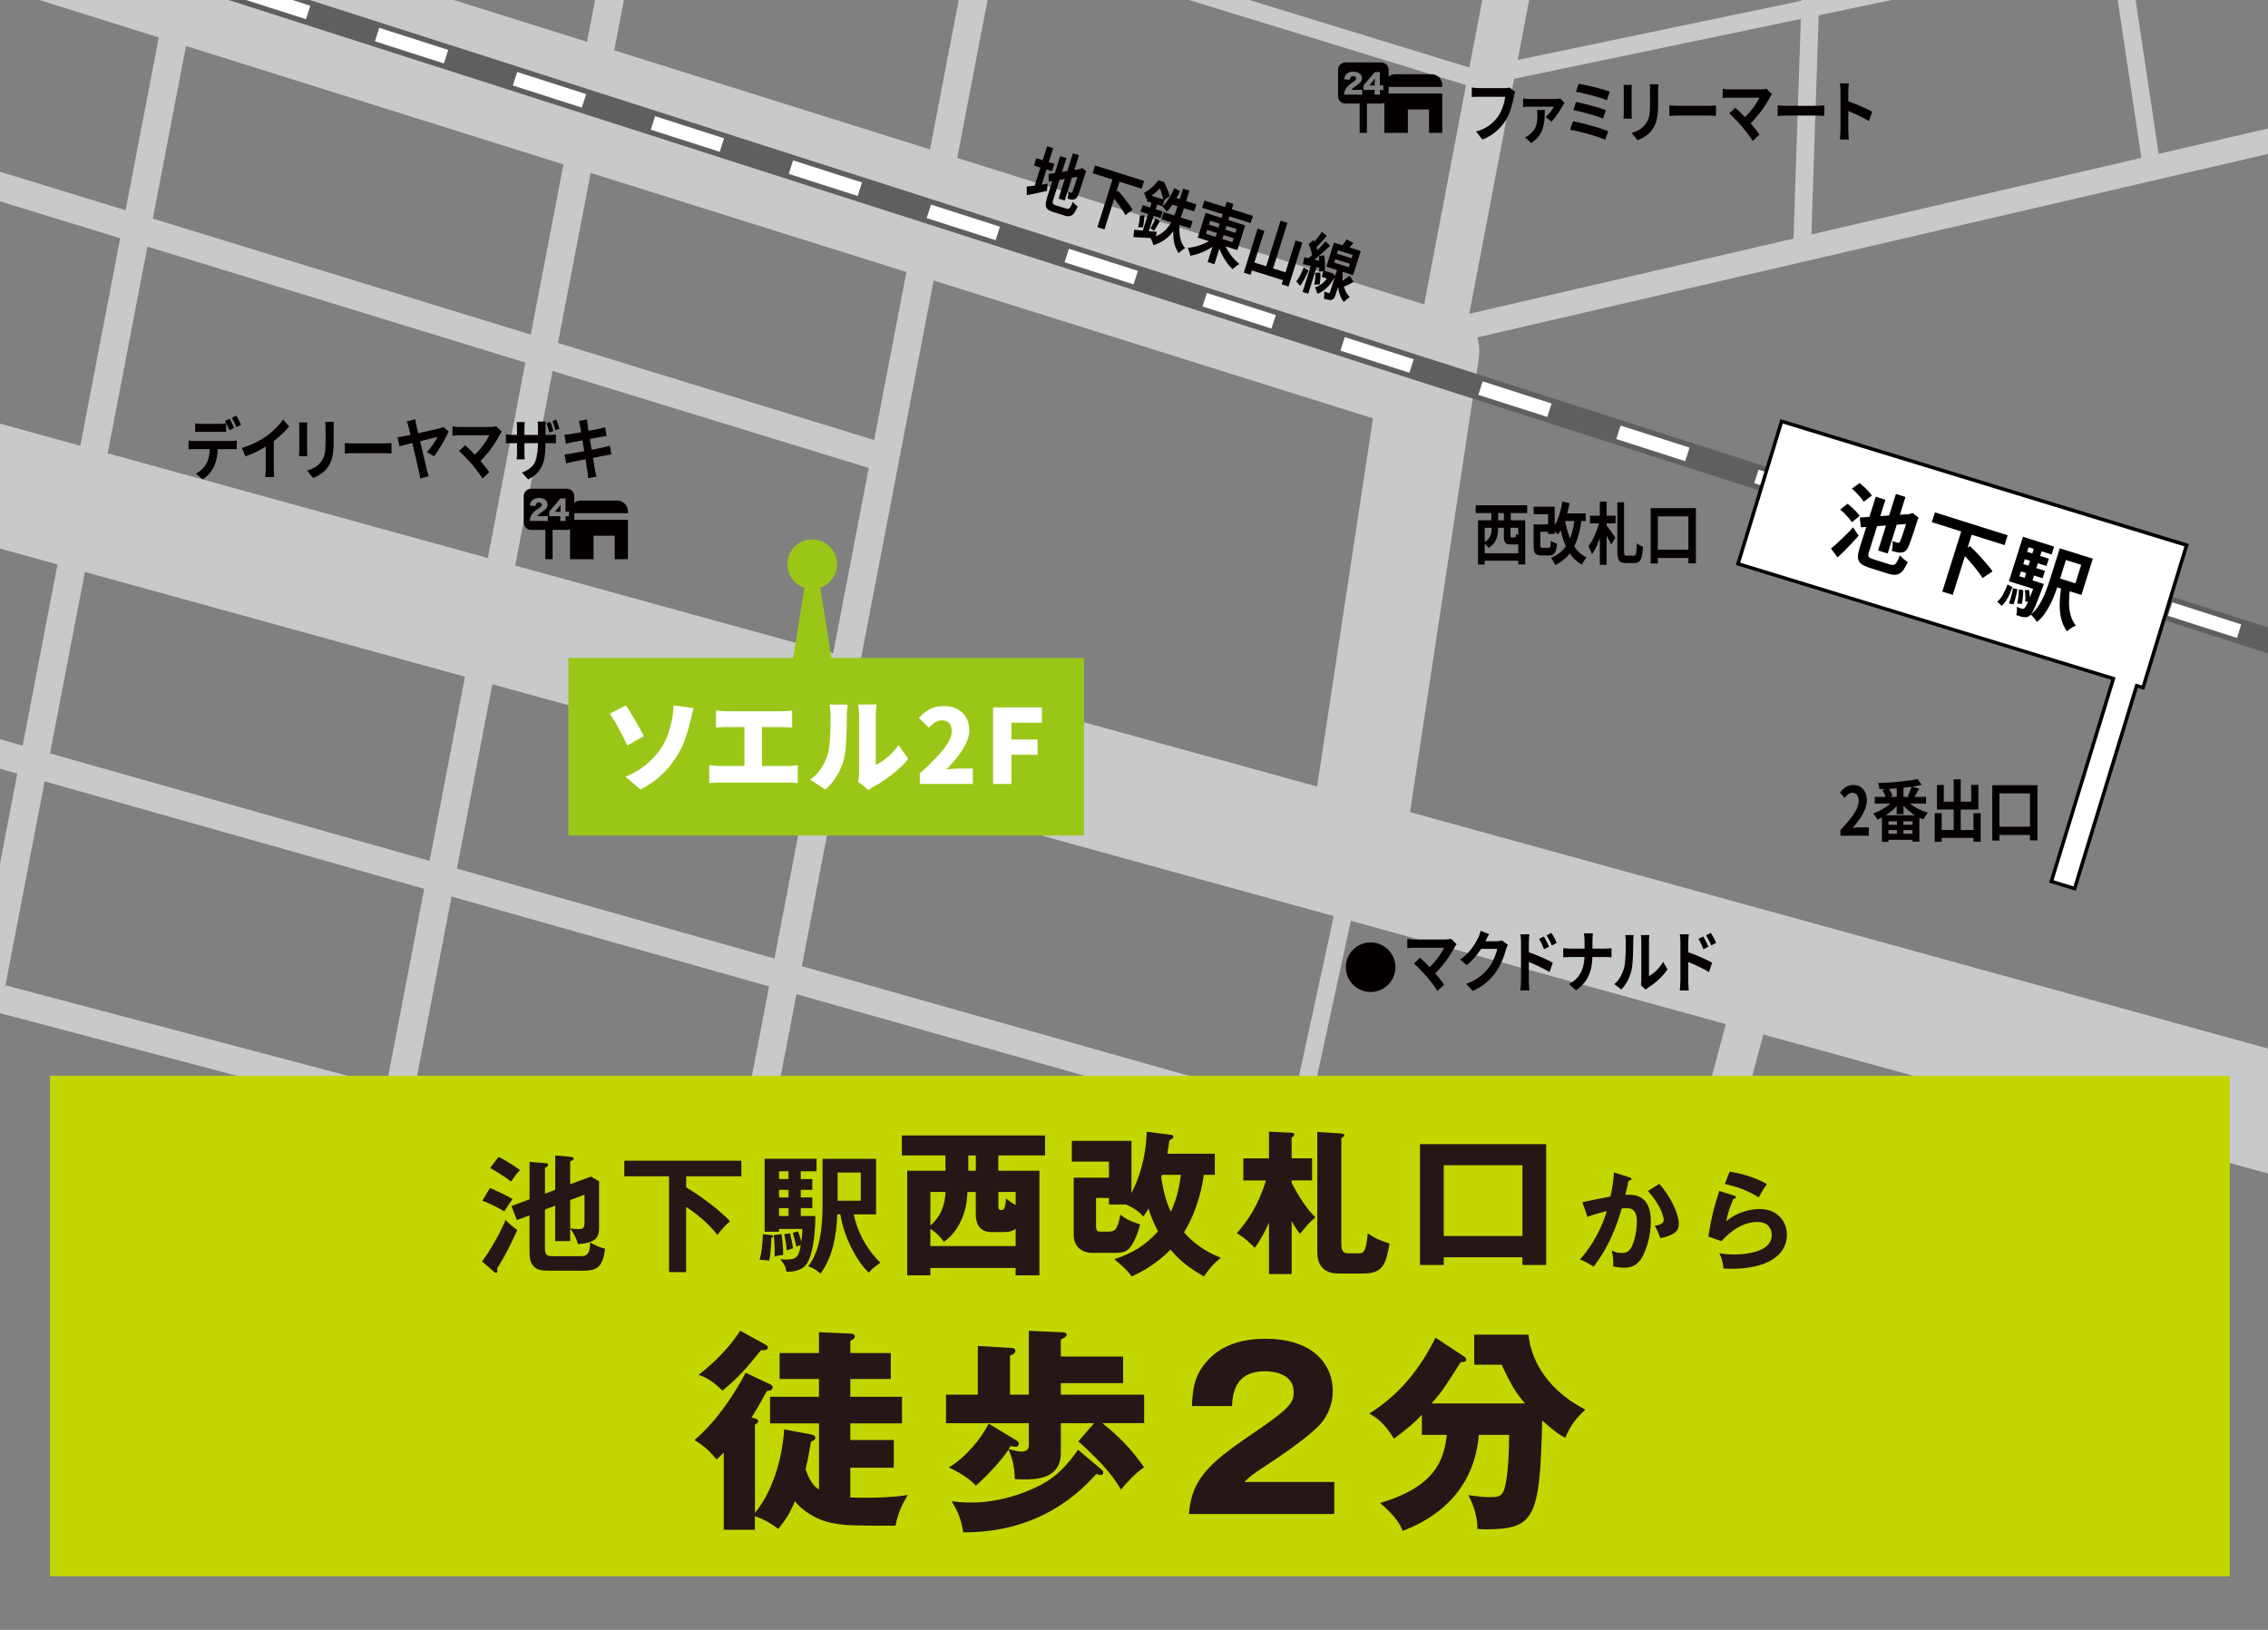 <?xml version="1.0" encoding="UTF-8"?>
<svg xmlns="http://www.w3.org/2000/svg" viewBox="0 0 640 460">
  <rect x="0" y="0" width="640" height="460" fill="#808080" stroke="none"/>
  <defs>
    <style>
      .cls-1 {
        fill: #5f5f5f;
      }

      .cls-2 {
        fill: #040000;
      }

      .cls-3 {
        fill: #c8c9ca;
      }

      .cls-4 {
        fill: #231815;
      }

      .cls-5 {
        fill: #fff;
      }

      .cls-6 {
        fill: #c3d600;
      }

      .cls-7 {
        fill: #9ac717;
      }
    </style>
  </defs>
  <g id="_レイヤー_9" data-name="レイヤー 9">
    <path class="cls-3" d="M697.91,346.53c-1.5,0-3.01-.2-4.53-.62L-21.72,148.84c-9.05-2.49-14.37-11.85-11.87-20.91,2.5-9.05,11.85-14.37,20.91-11.87l715.11,197.07c9.05,2.49,14.37,11.85,11.87,20.91-2.08,7.54-8.92,12.49-16.38,12.49Z"/>
    <path class="cls-3" d="M383.79,245.68c-.67,0-1.35-.05-2.04-.15-7.37-1.12-12.44-8-11.32-15.37l20.18-133.04c1.12-7.37,8-12.44,15.37-11.32,7.37,1.12,12.44,8,11.32,15.37l-20.18,133.04c-1.01,6.69-6.77,11.48-13.33,11.48Z"/>
    <path class="cls-3" d="M406.99,100.43c-.4,0-.81-.04-1.23-.12-3.53-.67-5.84-4.08-5.17-7.6l31.26-163.91c.67-3.53,4.08-5.85,7.6-5.17,3.53.67,5.84,4.08,5.17,7.6l-31.26,163.91c-.59,3.11-3.32,5.28-6.38,5.28Z"/>
    <path class="cls-3" d="M406.98,97.43c-1.59,0-3.03-1.09-3.41-2.71-.44-1.88.73-3.76,2.62-4.2L699.55,22.44c1.88-.44,3.76.73,4.2,2.62.44,1.88-.73,3.76-2.62,4.2l-293.36,68.08c-.27.06-.53.09-.79.09Z"/>
    <path class="cls-3" d="M396.48,120.07c-1.74,0-3.5-.26-5.24-.81L-16.83-8.77c-9.22-2.89-14.35-12.71-11.46-21.94,2.89-9.22,12.72-14.35,21.94-11.46L401.71,85.87c9.22,2.89,14.35,12.71,11.46,21.94-2.35,7.48-9.25,12.27-16.69,12.27Z"/>
    <path class="cls-3" d="M415.88,24.56c-1.16,0-2.2-.81-2.44-1.99-.28-1.35.58-2.68,1.94-2.96l292.15-60.96c1.36-.28,2.68.59,2.96,1.94.28,1.35-.58,2.68-1.94,2.96L416.4,24.5c-.17.04-.34.05-.51.05Z"/>
    <path class="cls-3" d="M415.89,24.56c-.24,0-.49-.04-.73-.11L115.3-67.59c-1.32-.41-2.06-1.8-1.66-3.12.41-1.32,1.8-2.06,3.12-1.66L416.62,19.67c1.32.41,2.06,1.8,1.66,3.12-.33,1.08-1.32,1.77-2.39,1.77Z"/>
    <path class="cls-3" d="M248.71,132.98c-.39,0-.78-.06-1.18-.18L-12.77,52.91c-2.11-.65-3.3-2.89-2.65-5,.65-2.11,2.89-3.3,5-2.65L249.88,125.16c2.11.65,3.3,2.89,2.65,5-.53,1.72-2.11,2.83-3.82,2.83Z"/>
    <path class="cls-3" d="M408.19,393.72c-.34,0-.68-.04-1.02-.13L-12.62,282.61c-2.14-.56-3.41-2.75-2.84-4.89.56-2.13,2.75-3.41,4.89-2.84l419.78,110.97c2.14.56,3.41,2.75,2.84,4.89-.47,1.79-2.09,2.98-3.86,2.98Z"/>
    <path class="cls-3" d="M473.12,350.75c-.36,0-.73-.05-1.09-.15L-8.35,214.59c-2.13-.6-3.36-2.81-2.76-4.94.6-2.12,2.81-3.36,4.94-2.76l480.37,136c2.13.6,3.36,2.81,2.76,4.94-.5,1.76-2.1,2.91-3.85,2.91Z"/>
    <path class="cls-3" d="M209.47,342.94c-.25,0-.5-.02-.76-.07-2.17-.42-3.59-2.51-3.17-4.68l78.48-408.33c.42-2.17,2.51-3.6,4.68-3.17,2.17.42,3.59,2.51,3.17,4.68l-78.48,408.33c-.37,1.91-2.04,3.25-3.92,3.25Z"/>
    <path class="cls-3" d="M97.04,394c-.25,0-.5-.02-.76-.07-2.17-.42-3.59-2.51-3.17-4.68L181.4-70.14c.42-2.17,2.52-3.59,4.68-3.17,2.17.42,3.59,2.51,3.17,4.68l-88.3,459.39c-.37,1.91-2.04,3.25-3.92,3.25Z"/>
    <path class="cls-3" d="M-24.04,394c-.25,0-.5-.02-.76-.07-2.17-.42-3.59-2.51-3.17-4.68L60.32-70.14c.42-2.17,2.52-3.59,4.68-3.17,2.17.42,3.59,2.51,3.17,4.68L-20.12,390.75c-.37,1.91-2.04,3.25-3.92,3.25Z"/>
    <path class="cls-3" d="M508.51,72.87s-.06,0-.08,0c-1.38-.05-2.46-1.2-2.42-2.58l4.66-140.37c.05-1.38,1.19-2.46,2.58-2.42,1.38.05,2.46,1.2,2.42,2.58l-4.66,140.37c-.04,1.35-1.15,2.42-2.5,2.42Z"/>
    <path class="cls-3" d="M350.37,392.5c-.18,0-.35-.02-.53-.06-1.35-.29-2.21-1.62-1.91-2.97l29.59-136.23c.29-1.35,1.62-2.2,2.97-1.91,1.35.29,2.21,1.62,1.91,2.97l-29.59,136.23c-.25,1.17-1.29,1.97-2.44,1.97Z"/>
    <path class="cls-3" d="M554.27,398.55c-.14,0-.29-.01-.43-.04-1.36-.24-2.27-1.53-2.03-2.89l14.79-85.11c.24-1.36,1.53-2.27,2.89-2.04,1.36.24,2.27,1.53,2.03,2.89l-14.79,85.11c-.21,1.22-1.27,2.07-2.46,2.07Z"/>
    <path class="cls-3" d="M463.41,404.7c-.47,0-.94-.06-1.42-.19-2.94-.78-4.68-3.79-3.9-6.73l29.59-111.36c.78-2.94,3.79-4.69,6.73-3.9,2.94.78,4.68,3.79,3.9,6.73l-29.59,111.36c-.65,2.46-2.88,4.09-5.31,4.09Z"/>
    <path class="cls-3" d="M607.22,49.96c-1.22,0-2.28-.89-2.47-2.13l-17.58-117.45c-.2-1.37.74-2.64,2.1-2.84,1.37-.2,2.64.74,2.84,2.1l17.58,117.45c.2,1.37-.74,2.64-2.1,2.84-.13.02-.25.03-.37.03Z"/>
  </g>
  <g id="_レイヤー_7" data-name="レイヤー 7">
    <g>
      <path class="cls-1" d="M660.83,190.92c-.35,0-.71-.05-1.07-.17L-1.48-21.14c-1.84-.59-2.85-2.56-2.27-4.4s2.56-2.86,4.4-2.26l661.24,211.9c1.84.59,2.85,2.56,2.26,4.4-.48,1.49-1.85,2.43-3.33,2.43Z"/>
      <path class="cls-5" d="M631.23,180.04l-19.46-6.24,1.22-3.81,19.46,6.24-1.22,3.81ZM592.31,167.57l-19.46-6.24,1.22-3.81,19.46,6.24-1.22,3.81ZM553.39,155.09l-19.46-6.24,1.22-3.81,19.46,6.24-1.22,3.81ZM514.47,142.62l-19.46-6.24,1.22-3.81,19.46,6.24-1.22,3.81ZM475.55,130.15l-19.46-6.24,1.22-3.81,19.46,6.24-1.22,3.81ZM436.63,117.68l-19.46-6.24,1.22-3.81,19.46,6.24-1.22,3.81ZM397.71,105.2l-19.46-6.24,1.22-3.81,19.46,6.24-1.22,3.81ZM358.79,92.73l-19.46-6.24,1.22-3.81,19.46,6.24-1.22,3.81ZM319.87,80.26l-19.46-6.24,1.22-3.81,19.46,6.24-1.22,3.81ZM280.95,67.79l-19.46-6.24,1.22-3.81,19.46,6.24-1.22,3.81ZM242.03,55.31l-19.46-6.24,1.22-3.81,19.46,6.24-1.22,3.81ZM203.1,42.84l-19.46-6.24,1.22-3.81,19.46,6.24-1.22,3.81ZM164.18,30.37l-19.46-6.24,1.22-3.81,19.46,6.24-1.22,3.81ZM125.26,17.9l-19.46-6.24,1.22-3.81,19.46,6.24-1.22,3.81ZM86.34,5.42L66.88-.81l1.22-3.81,19.46,6.24-1.22,3.81ZM47.42-7.05l-19.46-6.24,1.22-3.81,19.46,6.24-1.22,3.81Z"/>
    </g>
  </g>
  <g id="_レイヤー_8" data-name="レイヤー 8">
    <g>
      <polygon class="cls-5" points="617.03 153.86 502.75 118.91 490.45 159.13 596.38 191.52 578.87 248.77 585.44 250.78 602.95 193.53 604.73 194.08 617.03 153.86"/>
      <path class="cls-2" d="M585.77,251.4l-7.53-2.3,17.51-57.25-105.92-32.4,12.59-41.17.48.15,114.76,35.1-12.59,41.18-1.79-.55-17.51,57.25ZM579.49,248.44l5.61,1.72,17.51-57.25,1.79.55,12.01-39.26-113.33-34.66-12.01,39.26,105.92,32.4-17.51,57.25Z"/>
    </g>
  </g>
  <g id="_レイヤー_2" data-name="レイヤー 2">
    <g>
      <path d="M516.69,154.82c.56-.46,1.2-1.01,1.9-1.67.7-.65,1.43-1.35,2.18-2.08.75-.74,1.47-1.48,2.16-2.24l1.56,2.38c-.6.68-1.24,1.38-1.92,2.09-.68.71-1.35,1.4-2.03,2.08-.67.68-1.34,1.32-1.98,1.94l-1.88-2.5ZM519.27,143.81l2.1-1.63c.4.31.83.67,1.27,1.08.44.41.85.81,1.24,1.22s.69.78.92,1.12l-2.22,1.79c-.2-.33-.48-.71-.85-1.14-.37-.43-.77-.86-1.19-1.29-.42-.43-.84-.82-1.26-1.15ZM522.6,137.89l2.15-1.56c.42.33.84.7,1.29,1.11.44.41.86.82,1.24,1.25.39.42.7.82.94,1.18l-2.33,1.73c-.19-.34-.47-.74-.84-1.18-.36-.44-.76-.88-1.19-1.33-.43-.45-.85-.84-1.26-1.19ZM529.32,140.18l2.72.86-4.62,14.67c-.14.46-.21.81-.21,1.06,0,.25.12.45.35.6.23.16.59.31,1.1.47.15.05.38.12.69.22.3.1.65.21,1.04.33.39.12.78.25,1.18.37.4.12.75.24,1.08.34.32.1.56.18.71.22.46.14.83.17,1.11.08.28-.09.54-.35.79-.77.25-.42.54-1.05.87-1.89.27.31.62.64,1.04,1.01.42.37.81.65,1.17.84-.48,1.11-.97,1.95-1.45,2.54-.49.59-1.05.94-1.69,1.05-.64.12-1.44.02-2.4-.28-.15-.05-.4-.13-.76-.24-.35-.11-.75-.24-1.19-.38-.44-.14-.88-.28-1.3-.41-.43-.13-.81-.26-1.16-.36-.34-.11-.59-.19-.74-.23-1.1-.35-1.92-.73-2.46-1.15-.54-.42-.84-.98-.9-1.67-.06-.69.08-1.57.42-2.64l4.61-14.65ZM524.81,146.06l14.74-1.02.3,2.71-14.73,1.07-.31-2.76ZM535,139.4l2.7.85-5.02,15.96-2.7-.85,5.02-15.96ZM538.7,145.25l-.18-.06.59-.19.62-.21,1.69,1.34-.23.41c-.42,1.34-.81,2.53-1.15,3.58-.35,1.04-.64,1.91-.9,2.61-.25.7-.45,1.21-.58,1.52-.24.56-.52.97-.84,1.23-.32.26-.69.42-1.13.46-.42.05-.88.02-1.38-.09-.5-.12-.96-.24-1.39-.38.11-.42.19-.89.24-1.43.04-.54.04-.99-.02-1.34.24.09.5.18.78.27.28.09.48.15.61.19.15.05.29.06.4.02.11-.03.22-.15.34-.35.09-.17.23-.54.44-1.11.2-.57.48-1.38.82-2.45.34-1.07.77-2.41,1.28-4.03Z"/>
      <path d="M546,144.6l20.53,6.47-.87,2.77-20.53-6.47.87-2.77ZM553.53,149.69l2.95.93-5.44,17.28-2.95-.93,5.44-17.28ZM553.33,155.74l2.57-1.61c.53.5,1.1,1.06,1.7,1.68.6.62,1.2,1.25,1.78,1.91.58.65,1.13,1.28,1.64,1.89.51.61.93,1.16,1.24,1.66l-2.83,1.88c-.28-.49-.66-1.05-1.12-1.67-.47-.62-.98-1.27-1.55-1.94-.57-.67-1.15-1.33-1.73-1.99-.58-.66-1.15-1.26-1.7-1.81Z"/>
      <path d="M566.49,164.95l1.42.75c-.27.7-.56,1.4-.87,2.08s-.65,1.3-1.01,1.86c-.37.55-.78,1-1.24,1.34l-1.18-1.2c.62-.48,1.16-1.15,1.63-2.03.47-.88.88-1.81,1.25-2.8ZM568.04,166.01l1.25.27c-.12.69-.27,1.43-.48,2.23-.2.8-.4,1.49-.6,2.06l-1.33-.24c.23-.57.45-1.25.66-2.04.21-.8.38-1.55.5-2.27ZM567.57,161.91l7.83,2.46-.67,2.13-7.83-2.46.67-2.13ZM570.85,151.5l8.79,2.77-.7,2.22-6.5-2.05-2.88,9.13-2.29-.72,3.58-11.35ZM574.44,164.08l2.31.73c-.17.48-.28.79-.34.92-.67,1.82-1.24,3.29-1.69,4.41-.45,1.12-.84,1.97-1.15,2.54-.32.57-.61.95-.88,1.13-.28.2-.55.32-.81.36-.26.04-.54.04-.84,0-.24-.03-.55-.09-.92-.2-.37-.11-.76-.24-1.16-.38.09-.34.15-.73.18-1.18.03-.44.01-.83-.05-1.15.29.13.56.23.81.32.24.08.44.15.59.2.14.04.26.06.36.05.1,0,.22-.05.34-.13.17-.11.38-.42.64-.91.25-.49.59-1.24,1-2.25.41-1.01.91-2.37,1.5-4.08l.12-.39ZM569.7,166.36l1.23.16c.02.64-.02,1.33-.1,2.07-.08.74-.18,1.36-.29,1.86l-1.32-.11c.13-.51.24-1.14.33-1.88.09-.74.14-1.44.14-2.09ZM569.99,158.88l7.07,2.23-.66,2.08-7.07-2.23.66-2.08ZM571.07,155.44l7.07,2.23-.65,2.06-7.07-2.23.65-2.06ZM574.19,153.98l2.22.7-3.25,10.32-2.22-.7,3.25-10.32ZM571.38,166.53l1.19-.03c.1.53.17,1.1.21,1.7.04.6.04,1.11,0,1.54l-1.29.1c.05-.44.07-.96.04-1.58-.02-.62-.08-1.19-.16-1.72ZM581.25,154.75l2.52.79-2.78,8.84c-.29.92-.62,1.89-1.01,2.93-.38,1.04-.83,2.07-1.34,3.09-.51,1.02-1.08,1.98-1.71,2.86-.63.88-1.34,1.64-2.12,2.26-.11-.19-.27-.41-.49-.68-.22-.27-.44-.53-.67-.79-.23-.26-.43-.46-.61-.59.95-.77,1.76-1.72,2.44-2.84.68-1.12,1.26-2.3,1.74-3.53.48-1.23.89-2.4,1.24-3.5l2.78-8.84ZM582.56,155.16l8.01,2.52-3.22,10.23-8.01-2.52.79-2.5,5.52,1.74,1.64-5.22-5.52-1.74.79-2.52ZM584.21,165.57c-.22,1.44-.34,2.84-.36,4.19-.02,1.35.12,2.6.42,3.75.3,1.15.8,2.16,1.5,3.01-.24.11-.51.26-.83.44-.32.19-.62.38-.92.59-.29.21-.54.42-.74.62-.79-1.07-1.34-2.28-1.65-3.62-.32-1.34-.45-2.8-.4-4.37.05-1.57.22-3.24.51-5.01l2.47.38Z"/>
    </g>
    <g>
      <path class="cls-2" d="M289.69,52.66c.48-.05,1.04-.11,1.69-.2.65-.08,1.33-.18,2.07-.29.73-.12,1.46-.23,2.18-.33l-.19,2.05c-.97.22-1.96.44-2.95.64-1,.21-1.91.38-2.73.53l-.05-2.41ZM295.48,41.26l1.72.54-3.78,12.01-1.72-.54,3.78-12.01ZM292.43,44.64l5.1,1.61-.65,2.07-5.1-1.61.65-2.07ZM299.16,44.07l1.76.55-3.7,11.74c-.11.35-.17.62-.18.81,0,.19.06.34.2.45.14.11.36.21.67.31.09.03.24.08.44.14.2.06.43.13.68.21.25.08.5.16.75.24.25.08.48.15.68.21s.35.11.45.14c.28.09.51.09.69.02.18-.08.36-.27.53-.57.17-.3.38-.76.62-1.38.14.23.35.47.61.72.26.25.52.45.75.59-.35.83-.69,1.47-1.02,1.91-.33.44-.7.71-1.12.82-.42.11-.92.07-1.52-.12-.1-.03-.27-.08-.49-.16-.23-.07-.48-.15-.75-.24-.28-.09-.55-.17-.83-.26-.28-.09-.53-.17-.75-.23-.22-.07-.38-.12-.47-.15-.7-.22-1.22-.48-1.56-.79-.34-.3-.51-.71-.52-1.22,0-.51.12-1.18.38-2.01l3.7-11.74ZM295.89,49.13l9.24-1.49.07,2.08-9.24,1.55-.07-2.14ZM302.75,43.27l1.73.54-4.03,12.79-1.73-.54,4.03-12.79ZM304.71,47.77l-.12-.04.41-.17.42-.15,1.11.95-.18.34c-.27.86-.52,1.64-.75,2.34-.23.71-.43,1.33-.6,1.86-.18.54-.33.98-.46,1.34-.13.36-.23.62-.31.8-.15.42-.33.72-.54.92-.21.19-.45.31-.72.36-.26.05-.55.04-.86-.03-.31-.07-.59-.15-.84-.22.07-.28.12-.62.16-.99.04-.38.05-.7.03-.96.13.05.26.11.41.16.14.05.25.09.32.11.09.03.17.03.25,0,.07-.03.14-.13.22-.29.04-.08.11-.27.21-.57.1-.3.24-.7.4-1.22.16-.51.36-1.15.61-1.9.24-.75.52-1.63.84-2.63Z"/>
      <path class="cls-2" d="M309.02,46.71l13.82,4.35-.69,2.19-13.82-4.35.69-2.19ZM313.99,50.43l1.99.63-4.31,13.68-1.99-.63,4.31-13.68ZM313.65,55.16l1.81-1.34c.34.37.71.79,1.1,1.25.39.46.78.94,1.15,1.43.38.49.73.96,1.06,1.42.33.46.59.87.79,1.25l-2,1.56c-.18-.38-.41-.8-.71-1.27-.3-.47-.63-.96-1-1.46-.37-.5-.74-1-1.11-1.49s-.74-.95-1.1-1.35Z"/>
      <path class="cls-2" d="M320.06,64.83c.54.07,1.16.13,1.86.2.7.07,1.43.13,2.21.2.78.07,1.55.13,2.32.2l-.41,1.82c-1.09-.04-2.19-.09-3.27-.17-1.09-.07-2.07-.13-2.95-.18l.25-2.07ZM321.68,60.8h1.3c-.04.56-.1,1.14-.18,1.76-.08.62-.18,1.14-.28,1.58h-1.37c.13-.45.24-.98.33-1.59.09-.62.16-1.2.19-1.74ZM322.43,57.89l5.64,1.78-.58,1.83-5.64-1.78.58-1.83ZM325.3,56.14l1.6.5-3.07,9.75-1.71-.16,3.18-10.09ZM326.88,50.86l.97.31-.13.42.52.17-.18.56c-.51.58-1.15,1.24-1.92,1.96-.77.72-1.66,1.37-2.68,1.94-.03-.17-.08-.36-.15-.59-.08-.22-.16-.44-.24-.65s-.17-.39-.27-.52c.58-.3,1.12-.64,1.61-1.04.5-.39.96-.81,1.38-1.25.42-.44.78-.87,1.08-1.29ZM324.16,54.99l4.45,1.4-.57,1.81-4.45-1.4.57-1.81ZM326.1,61.66l1.21.78c-.29.48-.58.97-.87,1.46-.3.49-.56.91-.79,1.25l-1.02-.7c.16-.25.33-.55.5-.88.18-.33.35-.66.53-1,.17-.34.32-.64.44-.91ZM333.84,53.22l1.8.57-1.85,5.87c-.23.72-.5,1.47-.81,2.22-.31.76-.69,1.5-1.13,2.23-.44.73-.96,1.43-1.55,2.09-.6.66-1.29,1.25-2.09,1.76-.79.51-1.71.93-2.74,1.24-.03-.18-.09-.4-.19-.65-.09-.25-.19-.49-.29-.74-.1-.25-.21-.46-.32-.64.98-.24,1.83-.57,2.56-1,.73-.43,1.35-.92,1.87-1.48.51-.56.96-1.16,1.33-1.79.37-.63.68-1.28.92-1.94s.47-1.29.66-1.89l1.84-5.85ZM327.19,50.96l1.28.4c.2.41.4.85.62,1.32.21.47.41.94.58,1.4.18.46.31.88.39,1.25l-1.73,1.29c-.06-.36-.15-.79-.28-1.27s-.29-.97-.47-1.46c-.18-.49-.37-.92-.57-1.28l-.31-.1.49-1.54ZM328.35,59.85l8.18,2.58-.63,2.01-8.18-2.58.63-2.01ZM331.41,53.09l1.59.86c-.55,1.17-1.15,2.27-1.81,3.3-.66,1.03-1.32,1.87-1.98,2.49-.08-.14-.19-.31-.33-.49-.14-.18-.29-.37-.45-.55-.16-.18-.3-.33-.42-.45.62-.54,1.22-1.27,1.81-2.21.59-.94,1.11-1.92,1.58-2.96ZM331.27,55.67l6.33,1.99-.63,2.01-6.69-2.1.99-1.9ZM332.91,62.58c-.17,1.47-.15,2.87.06,4.18.21,1.31.7,2.4,1.45,3.27-.18.09-.38.22-.6.38-.23.16-.44.33-.66.52-.21.19-.4.36-.56.52-.78-1.08-1.25-2.39-1.42-3.92-.17-1.53-.14-3.22.09-5.06l1.64.12Z"/>
      <path class="cls-2" d="M342.41,67.15l1.33,1.26c-.55.49-1.14.94-1.77,1.35-.63.41-1.29.78-1.97,1.1-.68.32-1.37.6-2.07.82-.7.22-1.38.39-2.04.5-.05-.21-.1-.46-.18-.73-.07-.28-.16-.55-.25-.82-.1-.27-.19-.5-.28-.68.64-.05,1.28-.16,1.94-.31.66-.16,1.31-.36,1.95-.6.64-.24,1.25-.52,1.81-.84.57-.32,1.08-.67,1.52-1.04ZM340.2,60.08l11.17,3.52-2.2,6.98-11.17-3.52,2.2-6.98ZM339.87,56.61l13.68,4.31-.64,2.03-13.68-4.31.64-2.03ZM340.66,64.89l-.35,1.11,7.47,2.35.35-1.11-7.47-2.35ZM346.14,56.95l1.92.61-5.36,17.02-1.92-.61,5.36-17.02ZM341.48,62.28l-.34,1.09,7.47,2.35.34-1.09-7.47-2.35ZM345.31,68.14c.16.56.4,1.12.69,1.7.3.58.64,1.15,1.03,1.72.39.57.82,1.1,1.28,1.6.46.5.94.95,1.43,1.36-.19.1-.4.24-.64.4-.24.17-.47.35-.7.54-.22.19-.42.36-.58.52-.49-.46-.95-.98-1.39-1.56-.44-.58-.84-1.2-1.22-1.86-.37-.66-.7-1.33-.99-2.03-.28-.7-.51-1.4-.68-2.11l1.75-.29Z"/>
      <path class="cls-2" d="M354.88,64.54l1.91.6-3.9,12.4-1.91-.6,3.9-12.4ZM353,73.79l10.61,3.34-.7,2.23-10.61-3.34.7-2.23ZM361.36,62.28l1.94.61-4.46,14.17-1.94-.61,4.46-14.17ZM365.58,67.87l1.93.61-3.9,12.38-1.93-.61,3.9-12.38Z"/>
      <path class="cls-2" d="M367.9,75.5l1.38.77c-.36.84-.75,1.66-1.17,2.45-.42.79-.83,1.44-1.23,1.95-.08-.12-.18-.25-.32-.4-.13-.15-.27-.3-.42-.44-.15-.14-.27-.26-.38-.35.4-.47.78-1.07,1.14-1.79.36-.72.69-1.45,1-2.2ZM370.12,74.3l1.6.5-2.55,8.1-1.6-.5,2.55-8.1ZM368.09,72.59c.7.18,1.53.38,2.48.61.96.23,1.93.46,2.92.69l-.53,1.79c-.93-.2-1.86-.4-2.78-.61-.92-.21-1.76-.38-2.5-.54l.41-1.94ZM374.07,68.11l1.26,1.27c-.59.56-1.23,1.14-1.91,1.75-.68.61-1.35,1.19-2,1.74-.66.55-1.27,1.02-1.83,1.42l-.85-1.02c.42-.32.86-.69,1.34-1.1.48-.42.95-.86,1.43-1.32.48-.47.94-.94,1.38-1.41.44-.47.83-.91,1.18-1.32ZM369.3,68.9l1.37-1.18c.17.37.33.77.5,1.19.17.43.32.85.45,1.26.13.41.2.78.23,1.11l-1.5,1.34c-.02-.32-.09-.7-.19-1.14-.11-.43-.23-.87-.39-1.33-.15-.45-.31-.87-.47-1.25ZM373.01,65.41l1.39,1.18c-.35.41-.72.82-1.1,1.24-.38.42-.75.82-1.11,1.21-.36.38-.69.72-.99.99l-1.04-.99c.3-.32.63-.68.97-1.09.34-.41.68-.84,1.02-1.29.34-.45.63-.87.86-1.25ZM371.18,76.97l1.42-.05c.03.55.02,1.14-.02,1.76-.04.62-.11,1.15-.19,1.6l-1.53.08c.11-.45.19-.98.25-1.62.06-.63.08-1.22.07-1.77ZM375.39,76.94l.31.1.29.05.84.78c-.72,1.38-1.51,2.49-2.39,3.32-.88.83-1.78,1.4-2.7,1.71-.04-.17-.09-.37-.17-.59-.08-.22-.16-.45-.25-.67-.09-.22-.18-.41-.26-.55.81-.22,1.59-.66,2.33-1.32.74-.66,1.38-1.5,1.91-2.53l.1-.31ZM372.18,72.28l1.49-.21c.08.46.14.96.17,1.49s.06,1.04.06,1.52c0,.49-.02.91-.07,1.28l-1.63.28c.07-.36.11-.79.12-1.3.01-.5,0-1.02-.02-1.55-.02-.53-.07-1.04-.13-1.53ZM373.51,76.34l2.22.7-.56,1.79-2.22-.7.56-1.79ZM377.51,75.47l1.65.52-2.23,7.07c-.14.46-.3.81-.47,1.07-.17.25-.4.41-.69.48-.3.08-.62.08-.97,0-.35-.08-.76-.19-1.22-.33.05-.28.09-.6.11-.98.02-.38.03-.71.02-1.01.26.1.52.18.76.26.25.08.41.13.49.16.1.03.18.04.22,0,.04-.03.08-.09.11-.18l2.22-7.05ZM376.43,68.46l7.55,2.38-2.14,6.8-7.55-2.38,2.14-6.8ZM376.78,73.15l-.3.96,4.14,1.3.3-.96-4.14-1.3ZM377.57,70.65l-.3.94,4.14,1.3.3-.94-4.14-1.3ZM378.96,76.01c-.08.64-.12,1.31-.11,2.01,0,.7.06,1.39.19,2.09.13.7.33,1.36.63,2,.3.64.69,1.21,1.2,1.73-.16.1-.33.22-.53.38-.2.16-.41.33-.61.52-.21.19-.37.36-.5.52-.46-.57-.83-1.21-1.09-1.93-.26-.71-.44-1.45-.54-2.21-.1-.76-.14-1.51-.12-2.24.01-.73.06-1.41.13-2.02l1.37-.84ZM380.89,77.81l1.08,1.78c-.59.3-1.19.6-1.8.9-.61.29-1.15.53-1.62.71l-.76-1.41c.32-.15.66-.34,1.03-.56.37-.22.74-.46,1.1-.71.37-.25.69-.48.96-.7ZM379.97,67.56l1.98,1.02c-.38.44-.76.85-1.15,1.24-.39.39-.73.72-1.03,1l-1.44-.91c.28-.34.57-.73.87-1.16.31-.43.56-.83.77-1.19Z"/>
    </g>
  </g>
  <g id="_素材" data-name="素材">
    <g>
      <path class="cls-2" d="M427.57,25.89c-.08.18-.14.39-.2.64-.06.25-.11.48-.15.69-.09.46-.2.97-.34,1.56-.14.58-.31,1.18-.5,1.8-.19.62-.42,1.23-.69,1.84-.26.61-.56,1.18-.9,1.71-.48.75-1.05,1.45-1.7,2.12-.65.66-1.37,1.26-2.16,1.79s-1.67.97-2.63,1.34l-1.76-2.26c1.07-.3,1.99-.68,2.77-1.13.78-.45,1.46-.96,2.04-1.52.58-.56,1.09-1.17,1.52-1.81.36-.53.66-1.11.91-1.73s.46-1.25.63-1.88.28-1.22.35-1.75h-7.53c-.37,0-.72,0-1.07.02-.35.01-.63.03-.85.06v-2.68c.17.01.37.03.6.06.23.03.46.05.71.07.25.02.46.03.63.03h7.46c.16,0,.36,0,.6-.03.24-.02.46-.06.66-.12l1.6,1.2Z"/>
      <path class="cls-2" d="M441.48,29.06c-.08.1-.16.23-.26.38-.1.15-.17.28-.23.38-.14.27-.33.6-.57.99-.24.39-.51.81-.82,1.26-.3.45-.61.87-.92,1.26s-.61.72-.9.99l-1.62-1.33c.3-.25.61-.55.92-.89.31-.34.59-.69.84-1.05.25-.36.44-.67.56-.94h-7.01c-.27,0-.54,0-.82.03s-.56.05-.86.09v-2.45c.26.05.54.09.83.11s.58.04.85.04h7.49c.12,0,.26,0,.44-.02.17-.01.34-.03.51-.05.17-.02.29-.04.36-.07l1.2,1.27ZM435.94,31.05c-.02.71-.05,1.41-.08,2.1-.03.69-.11,1.36-.23,2.01s-.32,1.29-.59,1.9c-.27.61-.64,1.2-1.12,1.75s-1.1,1.07-1.85,1.57l-1.71-1.62c.21-.1.43-.21.64-.33.21-.12.43-.28.67-.48.61-.49,1.08-1.02,1.39-1.57s.52-1.15.62-1.81c.1-.65.15-1.38.15-2.17,0-.23-.01-.46-.03-.69s-.05-.45-.08-.66h2.23Z"/>
      <path class="cls-2" d="M443.88,34.21c.55.1,1.17.23,1.87.4.7.16,1.43.35,2.19.55.76.2,1.5.41,2.24.63.73.22,1.41.43,2.04.65s1.17.42,1.61.63l-.89,2.38c-.43-.21-.96-.43-1.6-.66-.63-.22-1.32-.44-2.07-.66-.74-.22-1.49-.43-2.25-.63-.75-.2-1.47-.37-2.16-.52-.68-.15-1.28-.27-1.8-.36l.81-2.39ZM444.71,28.78c.58.11,1.25.26,2,.44.75.18,1.53.37,2.33.58.8.21,1.56.42,2.28.65.72.22,1.33.44,1.84.65l-.79,2.38c-.46-.21-1.05-.44-1.75-.66s-1.45-.46-2.25-.68c-.79-.23-1.57-.43-2.35-.62s-1.46-.33-2.05-.43l.74-2.3ZM445.45,23.66c.42.06.93.15,1.53.28.6.12,1.23.26,1.91.41s1.35.32,2.02.5,1.3.36,1.87.54,1.07.35,1.48.51l-.82,2.38c-.38-.17-.85-.34-1.41-.52s-1.17-.37-1.83-.56c-.66-.19-1.32-.37-1.99-.53s-1.31-.32-1.91-.46c-.61-.14-1.14-.24-1.61-.3l.76-2.24Z"/>
      <path class="cls-2" d="M460.47,23.95c-.01.23-.02.45-.03.67-.01.22-.02.48-.02.79v6.42c0,.24,0,.52.02.84s.02.59.03.82h-2.34c.01-.18.03-.43.05-.76s.03-.63.03-.91v-6.4c0-.18,0-.41-.02-.69s-.03-.54-.05-.77h2.33ZM467.96,23.8c-.01.27-.02.55-.04.86-.02.31-.02.66-.02,1.04v3.76c0,1.01-.04,1.9-.12,2.66-.08.76-.2,1.42-.36,1.99-.16.57-.36,1.07-.59,1.51-.23.44-.5.85-.8,1.24-.36.46-.76.86-1.23,1.22s-.93.67-1.4.91c-.47.25-.9.45-1.3.6l-1.7-2.09c.81-.21,1.54-.52,2.19-.9.65-.38,1.22-.88,1.7-1.49.28-.37.51-.73.68-1.1.17-.37.3-.78.4-1.22.09-.45.16-.96.19-1.53.04-.57.06-1.22.06-1.96v-3.61c0-.38,0-.73-.02-1.04-.02-.31-.04-.6-.07-.86h2.44Z"/>
      <path class="cls-2" d="M471.07,29.74c.19.01.44.03.74.05s.62.04.95.05c.33.01.63.02.91.02h8.67c.38,0,.73-.02,1.07-.05s.61-.05.82-.07v2.98c-.18-.01-.46-.03-.82-.06s-.72-.04-1.07-.04h-8.67c-.46,0-.94,0-1.42.03s-.88.04-1.18.07v-2.98Z"/>
      <path class="cls-2" d="M500.04,26.57c-.12.15-.22.29-.31.42-.09.13-.17.25-.23.38-.32.61-.71,1.27-1.15,1.97-.44.71-.93,1.43-1.47,2.15-.54.72-1.11,1.42-1.7,2.09s-1.21,1.28-1.85,1.82l-1.6-1.77c.54-.43,1.05-.91,1.53-1.44.48-.53.93-1.06,1.34-1.61.41-.54.78-1.08,1.11-1.6.32-.52.59-.99.81-1.42h-8.54c-.21,0-.44,0-.69.02-.24.01-.47.03-.69.06-.22.03-.38.04-.49.06v-2.66c.14.01.32.04.54.08.22.04.45.06.69.08.24.01.45.02.63.02h8.96c.63,0,1.14-.07,1.5-.21l1.61,1.56ZM491.51,35.67c-.24-.28-.51-.59-.82-.92-.31-.34-.62-.67-.95-1.02-.33-.34-.65-.66-.95-.96-.31-.3-.58-.55-.83-.75l1.71-1.62c.22.19.47.43.77.7.3.28.61.58.94.91s.67.67,1.02,1.03c.34.36.67.7.99,1.04.36.41.72.84,1.11,1.31.38.47.75.92,1.1,1.37s.65.86.9,1.23l-1.89,1.77c-.23-.36-.51-.77-.86-1.24-.35-.47-.72-.97-1.11-1.47-.39-.51-.76-.97-1.12-1.39Z"/>
      <path class="cls-2" d="M501.64,29.74c.19.01.44.03.74.05s.62.04.95.05c.33.01.63.02.91.02h8.67c.38,0,.73-.02,1.07-.05s.61-.05.82-.07v2.98c-.18-.01-.46-.03-.82-.06s-.72-.04-1.07-.04h-8.67c-.46,0-.94,0-1.42.03s-.88.04-1.18.07v-2.98Z"/>
      <path class="cls-2" d="M519.36,36.72v-10.93c0-.33-.01-.71-.04-1.14-.03-.43-.07-.81-.12-1.14h2.52c-.03.33-.06.69-.1,1.09-.03.4-.05.79-.05,1.19v10.93c0,.18,0,.43.02.75s.03.66.06,1,.05.65.06.91h-2.52c.04-.38.08-.82.11-1.33s.05-.95.05-1.33ZM521.08,28.43c.54.17,1.14.38,1.81.64.67.26,1.34.54,2.02.83.68.29,1.32.58,1.91.86.6.29,1.1.55,1.49.79l-.92,2.62c-.45-.28-.95-.56-1.5-.85-.55-.29-1.11-.56-1.67-.83s-1.12-.51-1.66-.74c-.54-.23-1.04-.43-1.48-.61v-2.72Z"/>
    </g>
    <g>
      <g>
        <path class="cls-2" d="M406.98,23.98c0-1.67-1.36-3.03-3.03-3.03h-10.27c-1.67,0-3.03,1.36-3.03,3.03v.54h16.33v-.54Z"/>
        <polygon class="cls-2" points="390.65 37.5 397.28 37.5 397.28 30.89 403.25 30.89 403.25 37.5 406.98 37.5 406.98 26.39 390.65 26.39 390.65 37.5"/>
      </g>
      <g>
        <path class="cls-2" d="M386.4,24.11h1.54v-.88c0-.34.02-.76.05-1.1-.15.21-.27.37-.47.62l-1.11,1.35Z"/>
        <path class="cls-2" d="M389.77,17.62h-10.11c-1.15,0-2.08.93-2.08,2.08v7.45c0,1.15.93,2.08,2.08,2.08h4.02v8.27h2.05v-8.27h4.04c1.15,0,2.08-.93,2.08-2.08v-7.45c0-1.15-.93-2.08-2.08-2.08ZM384.38,26.75c-.44-.04-.76-.05-1.3-.05h-2.67c-.69,0-.86,0-1.14.03.03-.37.07-.6.16-.9.2-.63.56-1.21,1.1-1.71.29-.27.58-.49,1.35-1.01.65-.44.81-.64.81-.99s-.33-.61-.81-.61c-.37,0-.62.12-.79.38-.11.17-.15.32-.19.64l-1.6-.17c.11-.66.25-1,.56-1.35.43-.51,1.13-.78,2.02-.78,1.03,0,1.81.34,2.19.96.17.27.25.56.25.89,0,.56-.23,1.03-.7,1.42-.25.22-.33.27-1.1.81-.66.46-.94.72-1.12,1.06h1.77c.57,0,.92-.02,1.22-.05v1.44ZM390.35,25.42c-.23-.03-.51-.05-.75-.05h-.23v.38c0,.43.02.65.06.94h-1.57c.04-.26.06-.58.06-.95v-.37h-2.15c-.49,0-.71,0-.99.03v-1.36q.34-.38.73-.84l1.65-1.93c.37-.42.51-.61.71-.91h1.56c-.05.45-.06.75-.06,1.26v2.47h.22c.24,0,.49-.02.75-.06v1.39Z"/>
      </g>
    </g>
    <g>
      <path class="cls-2" d="M419.27,334.42c-.08.14-.16.31-.27.5-.1.2-.19.38-.27.54-.17.39-.39.84-.65,1.33-.26.49-.55,1-.85,1.52-.3.52-.61,1.01-.93,1.48-.32.47-.62.87-.91,1.2l-1.78-1.23c.36-.37.7-.79,1.04-1.26s.64-.94.91-1.41c.27-.46.48-.85.63-1.17-.15.03-.41.09-.78.18-.37.09-.83.21-1.36.33-.54.13-1.13.26-1.76.41-.64.15-1.28.29-1.92.45-.65.15-1.27.3-1.87.45-.6.15-1.15.28-1.63.4-.48.12-.87.22-1.16.29l-.39-2.49c.31-.05.72-.12,1.23-.22.51-.1,1.07-.21,1.7-.34s1.28-.28,1.95-.43c.68-.15,1.35-.3,2.02-.46.67-.15,1.29-.29,1.87-.43.58-.13,1.09-.25,1.52-.36s.75-.19.97-.26c.23-.06.44-.13.63-.2.19-.07.37-.15.52-.24l1.55,1.41ZM409.09,342.78v-10.3c0-.2,0-.44,0-.7,0-.27-.02-.53-.04-.8s-.05-.49-.08-.68h2.41c-.03.29-.06.65-.1,1.07-.03.43-.05.79-.05,1.11v9.63c0,.38.05.69.14.93.1.24.29.41.59.51s.74.15,1.33.15,1.14-.03,1.72-.09c.58-.06,1.15-.13,1.72-.23.57-.1,1.12-.21,1.65-.33l-.06,2.58c-.44.08-.94.14-1.5.21-.56.06-1.14.11-1.74.15-.6.04-1.19.06-1.77.06-.92,0-1.65-.07-2.21-.2s-.98-.33-1.27-.6-.48-.61-.58-1.03c-.1-.42-.15-.91-.15-1.46Z"/>
      <path class="cls-2" d="M433.45,332.88c-.08.18-.14.39-.2.64-.06.25-.11.47-.15.67-.1.47-.21.99-.35,1.57-.13.58-.3,1.18-.5,1.8s-.43,1.23-.69,1.84c-.26.61-.56,1.18-.9,1.71-.48.76-1.05,1.47-1.69,2.13-.64.66-1.36,1.25-2.16,1.79-.8.53-1.68.98-2.64,1.35l-1.76-2.28c1.08-.3,2-.68,2.79-1.12.78-.44,1.46-.95,2.03-1.52.57-.57,1.08-1.18,1.52-1.82.36-.53.66-1.11.92-1.73.26-.62.47-1.24.63-1.87.16-.63.27-1.21.34-1.76h-7.51c-.38,0-.74,0-1.08.02-.34.01-.62.03-.84.06v-2.68c.16.03.36.05.59.08.23.03.47.04.71.06.24.01.45.02.62.02h7.48c.16,0,.36,0,.59-.02.23-.01.46-.06.67-.13l1.6,1.22ZM431.77,329.29c.14.24.29.51.44.82.16.3.3.61.44.9.14.3.26.56.35.79l-1.36.67c-.11-.25-.23-.53-.36-.82-.13-.29-.27-.59-.42-.88s-.29-.57-.43-.83l1.32-.65ZM434.03,328.82c.14.23.29.49.45.8.16.3.32.61.47.91.15.3.27.57.37.8l-1.34.68c-.18-.39-.39-.83-.62-1.31s-.46-.9-.67-1.25l1.34-.63Z"/>
      <path class="cls-2" d="M436,343.52c.84-.14,1.63-.33,2.37-.59.74-.25,1.43-.54,2.07-.88.64-.33,1.22-.67,1.74-1.03.92-.65,1.75-1.38,2.52-2.2.76-.82,1.43-1.68,2-2.58.57-.89,1.02-1.76,1.36-2.61l1.26,2.68c-.41.85-.91,1.7-1.51,2.55-.6.85-1.27,1.66-2.03,2.42-.75.77-1.57,1.45-2.44,2.06-.55.39-1.14.76-1.78,1.11-.64.35-1.31.66-2.01.93-.71.27-1.44.48-2.2.63l-1.36-2.51ZM438.02,330.87c.28.23.61.51.98.84.38.33.77.69,1.17,1.07.4.39.78.76,1.14,1.13s.65.7.87.99l-1.65,1.98c-.2-.27-.47-.58-.81-.95-.33-.37-.7-.75-1.08-1.14-.39-.39-.77-.77-1.15-1.12-.38-.35-.71-.65-1-.89l1.52-1.9Z"/>
      <path class="cls-2" d="M450.15,337.92c1.45-.44,2.77-.96,3.95-1.55,1.18-.59,2.21-1.21,3.11-1.85.56-.4,1.12-.87,1.69-1.4.57-.53,1.1-1.07,1.6-1.62.5-.56.92-1.09,1.27-1.6l1.74,1.96c-.5.57-1.04,1.15-1.62,1.73-.59.58-1.2,1.14-1.83,1.67-.64.53-1.27,1.02-1.89,1.46-.61.42-1.3.85-2.06,1.29-.76.44-1.56.86-2.4,1.25s-1.69.74-2.54,1.04l-1.02-2.39ZM456.87,335.73l2.29-.63v8.55c0,.28,0,.58.02.91.01.33.03.64.05.92s.05.5.08.66h-2.55c.02-.15.04-.37.06-.66.02-.29.03-.59.04-.92.01-.33.02-.63.02-.91v-7.92Z"/>
      <path class="cls-2" d="M466.64,344.55c.1-.24.16-.45.18-.63s.03-.38.03-.61v-10.3c0-.24,0-.49-.02-.76-.02-.27-.04-.52-.06-.77-.03-.25-.06-.46-.09-.64h2.54c-.04.37-.08.73-.11,1.08-.03.36-.05.72-.05,1.08v9.88c.66-.23,1.36-.54,2.11-.94.75-.4,1.5-.88,2.26-1.43.76-.55,1.48-1.16,2.15-1.81s1.27-1.36,1.78-2.11l1.15,2.15c-1.1,1.56-2.46,2.9-4.08,4.04-1.62,1.13-3.38,2.07-5.29,2.8-.11.05-.25.11-.42.19-.17.08-.35.18-.53.32l-1.53-1.56Z"/>
      <path class="cls-2" d="M492.57,332.88c-.08.18-.14.39-.2.64-.06.25-.11.47-.15.67-.1.47-.21.99-.35,1.57-.13.58-.3,1.18-.5,1.8s-.43,1.23-.69,1.84c-.26.61-.56,1.18-.9,1.71-.48.76-1.05,1.47-1.69,2.13-.64.66-1.36,1.25-2.16,1.79-.8.53-1.68.98-2.64,1.35l-1.76-2.28c1.08-.3,2-.68,2.79-1.12.78-.44,1.46-.95,2.03-1.52.57-.57,1.08-1.18,1.52-1.82.36-.53.66-1.11.92-1.73.26-.62.47-1.24.63-1.87.16-.63.27-1.21.34-1.76h-7.51c-.38,0-.74,0-1.08.02-.34.01-.62.03-.84.06v-2.68c.16.03.36.05.59.08.23.03.47.04.71.06.24.01.45.02.62.02h7.48c.16,0,.36,0,.59-.02.23-.01.46-.06.67-.13l1.6,1.22ZM490.89,329.29c.14.24.29.51.44.82.16.3.3.61.44.9.14.3.26.56.35.79l-1.36.67c-.11-.25-.23-.53-.36-.82-.13-.29-.27-.59-.42-.88s-.29-.57-.43-.83l1.32-.65ZM493.15,328.82c.14.23.29.49.45.8.16.3.32.61.47.91.15.3.27.57.37.8l-1.34.68c-.18-.39-.39-.83-.62-1.31s-.46-.9-.67-1.25l1.34-.63Z"/>
      <path class="cls-2" d="M495.12,343.52c.84-.14,1.63-.33,2.37-.59.74-.25,1.43-.54,2.07-.88.64-.33,1.22-.67,1.74-1.03.92-.65,1.75-1.38,2.52-2.2.76-.82,1.43-1.68,2-2.58.57-.89,1.02-1.76,1.36-2.61l1.26,2.68c-.41.85-.91,1.7-1.51,2.55-.6.85-1.27,1.66-2.03,2.42-.75.77-1.57,1.45-2.44,2.06-.55.39-1.14.76-1.78,1.11-.64.35-1.31.66-2.01.93-.71.27-1.44.48-2.2.63l-1.36-2.51ZM497.14,330.87c.28.23.61.51.98.84.38.33.77.69,1.17,1.07.4.39.78.76,1.14,1.13s.65.7.87.99l-1.65,1.98c-.2-.27-.47-.58-.81-.95-.33-.37-.7-.75-1.08-1.14-.39-.39-.77-.77-1.15-1.12-.38-.35-.71-.65-1-.89l1.52-1.9Z"/>
    </g>
    <g>
      <g>
        <path class="cls-2" d="M399.26,333.23c0-1.67-1.36-3.03-3.03-3.03h-10.27c-1.67,0-3.03,1.36-3.03,3.03v.54h16.33v-.54Z"/>
        <polygon class="cls-2" points="382.93 346.75 389.56 346.75 389.56 340.13 395.53 340.13 395.53 346.75 399.26 346.75 399.26 335.63 382.93 335.63 382.93 346.75"/>
      </g>
      <g>
        <path class="cls-2" d="M378.68,333.36h1.54v-.88c0-.34.02-.76.05-1.1-.15.21-.27.37-.47.62l-1.11,1.35Z"/>
        <path class="cls-2" d="M382.05,326.87h-10.11c-1.15,0-2.08.93-2.08,2.08v7.45c0,1.15.93,2.08,2.08,2.08h4.02v8.27h2.05v-8.27h4.04c1.15,0,2.08-.93,2.08-2.08v-7.45c0-1.15-.93-2.08-2.08-2.08ZM376.65,335.99c-.44-.04-.76-.05-1.3-.05h-2.67c-.69,0-.86,0-1.14.03.03-.37.07-.6.16-.9.2-.63.56-1.21,1.1-1.71.29-.27.58-.49,1.35-1.01.65-.44.81-.64.81-.99s-.33-.61-.81-.61c-.37,0-.62.12-.79.38-.11.17-.15.32-.19.64l-1.6-.17c.11-.66.25-1,.56-1.35.43-.51,1.13-.78,2.02-.78,1.03,0,1.81.34,2.19.96.17.27.25.56.25.89,0,.56-.23,1.03-.7,1.42-.25.22-.33.27-1.1.81-.66.46-.94.72-1.12,1.06h1.77c.57,0,.92-.02,1.22-.05v1.44ZM382.63,334.67c-.23-.03-.51-.05-.75-.05h-.23v.38c0,.43.02.65.06.94h-1.57c.04-.26.06-.58.06-.95v-.37h-2.15c-.49,0-.71,0-.99.03v-1.36q.34-.38.73-.84l1.65-1.93c.37-.42.51-.61.71-.91h1.56c-.05.45-.06.75-.06,1.26v2.47h.22c.24,0,.49-.02.75-.06v1.39Z"/>
      </g>
    </g>
    <g>
      <path class="cls-2" d="M53.2,124.33c.24.04.49.07.77.09.27.02.54.03.78.03h10.58c.17,0,.41,0,.7-.03.3-.02.55-.05.77-.09v2.47c-.19-.03-.43-.04-.71-.05-.28,0-.53,0-.76,0h-10.58c-.24,0-.5,0-.78.02-.29.01-.54.03-.77.06v-2.49ZM55.07,119.47c.26.05.54.09.86.11.31.03.6.04.87.04h5.28c.28,0,.57-.01.87-.04.3-.03.59-.06.87-.11v2.45c-.28-.03-.57-.04-.87-.05-.3,0-.59,0-.87,0h-5.28c-.28,0-.58,0-.89,0-.31,0-.59.02-.84.05v-2.45ZM61.47,125.66c0,1.23-.09,2.33-.27,3.31-.18.98-.45,1.87-.79,2.65-.18.43-.44.87-.77,1.33-.33.46-.7.89-1.12,1.29-.42.4-.87.75-1.36,1.03l-1.89-1.62c.57-.25,1.12-.63,1.65-1.13.53-.5.95-1.03,1.28-1.59.41-.72.68-1.53.82-2.41s.21-1.84.21-2.87h2.25ZM64.8,118.16c.14.23.29.5.44.82.16.32.31.63.45.95.14.32.27.6.38.84l-1.29.67c-.17-.39-.37-.84-.61-1.34s-.46-.93-.67-1.3l1.29-.63ZM66.7,117.3c.14.24.29.52.45.85.16.32.32.64.48.95s.28.57.38.79l-1.29.66c-.16-.4-.36-.86-.61-1.35-.24-.49-.47-.92-.69-1.27l1.28-.63Z"/>
      <path class="cls-2" d="M68.25,126.42c1.45-.44,2.77-.96,3.95-1.55,1.18-.59,2.21-1.21,3.11-1.85.56-.41,1.12-.87,1.69-1.4.57-.53,1.1-1.07,1.6-1.62.5-.56.92-1.09,1.27-1.6l1.74,1.96c-.5.57-1.04,1.15-1.62,1.73s-1.2,1.14-1.83,1.67c-.64.53-1.27,1.02-1.89,1.46-.61.42-1.3.85-2.06,1.29-.76.44-1.56.86-2.4,1.25s-1.69.74-2.54,1.04l-1.02-2.39ZM74.97,124.24l2.29-.63v8.55c0,.28,0,.58.02.91s.03.64.05.92.05.5.08.65h-2.55c.02-.15.04-.37.06-.65.02-.29.03-.59.04-.92s.02-.63.02-.91v-7.92Z"/>
      <path class="cls-2" d="M86.71,119.22c-.01.23-.02.45-.03.67-.01.22-.02.49-.02.79v6.42c0,.24,0,.52.02.84s.02.59.03.82h-2.34c.01-.18.03-.43.05-.76.02-.33.03-.63.03-.91v-6.4c0-.18,0-.41-.02-.69s-.03-.54-.05-.77h2.33ZM94.21,119.07c-.01.27-.02.55-.04.87-.02.31-.02.66-.02,1.04v3.76c0,1.01-.04,1.9-.12,2.66-.08.76-.2,1.43-.36,2-.16.57-.36,1.07-.59,1.51s-.5.85-.8,1.24c-.36.46-.76.87-1.23,1.23-.46.36-.93.66-1.4.91-.47.25-.9.45-1.3.6l-1.7-2.09c.81-.21,1.54-.52,2.19-.9s1.22-.88,1.7-1.49c.28-.37.51-.73.68-1.1s.3-.78.4-1.22c.09-.45.16-.96.19-1.53.04-.57.06-1.22.06-1.96v-3.61c0-.38,0-.72-.02-1.04-.02-.31-.04-.6-.07-.87h2.44Z"/>
      <path class="cls-2" d="M97.31,125.02c.19.01.44.03.74.05.3.02.62.03.95.05.33.01.63.02.91.02h8.67c.38,0,.73-.02,1.07-.05s.61-.05.82-.07v2.98c-.18-.01-.46-.03-.82-.06s-.72-.04-1.07-.04h-8.67c-.46,0-.94,0-1.42.03-.48.02-.88.04-1.18.07v-2.98Z"/>
      <path class="cls-2" d="M126.57,121.77c-.19.48-.45,1.03-.77,1.65-.32.62-.67,1.26-1.05,1.92-.38.66-.77,1.29-1.16,1.88s-.75,1.11-1.07,1.54l-2.08-1.16c.3-.3.6-.64.9-1.02s.59-.76.86-1.15c.27-.39.51-.77.73-1.13.21-.36.39-.67.52-.94-.15.03-.43.09-.82.18-.4.1-.89.21-1.46.34s-1.2.28-1.86.45-1.33.33-2.01.48c-.68.16-1.32.31-1.93.46-.61.15-1.14.29-1.6.41-.46.12-.8.21-1.03.28l-.57-2.57c.31-.04.61-.08.9-.12s.6-.09.92-.14c.14-.03.41-.08.8-.16.39-.08.86-.18,1.41-.3.55-.12,1.14-.25,1.78-.39.64-.14,1.27-.28,1.91-.43.64-.14,1.25-.28,1.82-.42.57-.13,1.07-.25,1.49-.35.43-.1.74-.18.93-.23.17-.04.34-.09.52-.15.17-.06.32-.13.44-.19l1.49,1.25ZM117.17,118.31c.03.24.08.5.13.79.05.29.11.59.18.9.13.51.28,1.12.44,1.85.17.73.35,1.51.55,2.34s.4,1.67.6,2.52c.2.85.39,1.66.57,2.43.18.77.35,1.46.49,2.06s.26,1.07.33,1.4c.04.13.09.3.15.52.05.22.12.45.19.68.07.23.13.42.19.59l-2.41.67c-.03-.27-.08-.58-.15-.93-.06-.36-.13-.69-.21-1.01-.06-.27-.15-.65-.27-1.15-.11-.5-.25-1.08-.4-1.74-.15-.66-.31-1.36-.48-2.1-.17-.74-.34-1.49-.51-2.23-.17-.75-.34-1.46-.49-2.15-.16-.68-.3-1.3-.43-1.84s-.24-.98-.32-1.29c-.1-.43-.19-.77-.27-1.02-.09-.25-.17-.46-.26-.66l2.37-.63Z"/>
      <path class="cls-2" d="M141.61,121.84c-.12.15-.22.29-.31.42-.09.13-.17.25-.23.38-.32.61-.71,1.27-1.15,1.98s-.93,1.42-1.47,2.15-1.11,1.42-1.7,2.09c-.6.67-1.21,1.28-1.85,1.82l-1.6-1.77c.54-.43,1.05-.91,1.53-1.43.48-.53.93-1.06,1.34-1.61.41-.54.78-1.08,1.11-1.6.32-.52.59-.99.81-1.43h-8.54c-.21,0-.44,0-.69.02s-.47.03-.69.06c-.22.03-.38.04-.49.06v-2.66c.14.01.32.04.54.08.22.04.45.06.69.08.24.01.45.02.63.02h8.96c.63,0,1.14-.07,1.5-.21l1.61,1.56ZM133.08,130.94c-.24-.28-.51-.59-.82-.92-.31-.34-.62-.68-.95-1.02-.33-.34-.65-.66-.95-.96-.31-.3-.58-.55-.83-.75l1.71-1.62c.22.19.47.42.77.7.3.28.61.58.94.91.33.33.67.67,1.02,1.03.34.35.67.7.99,1.04.36.41.72.84,1.11,1.31.38.47.75.93,1.1,1.37s.65.85.9,1.23l-1.89,1.77c-.23-.36-.51-.77-.86-1.25-.35-.47-.72-.96-1.11-1.47-.39-.51-.76-.97-1.12-1.39Z"/>
      <path class="cls-2" d="M142.77,122.56c.1.03.23.05.4.08.17.03.37.05.6.07.23.02.47.03.74.03h10.59c.43,0,.78-.01,1.05-.04.27-.03.51-.06.73-.09v2.53c-.17-.01-.4-.03-.69-.04-.29-.01-.65-.02-1.07-.02h-10.61c-.27,0-.51,0-.73,0-.22,0-.42.02-.58.03-.17.01-.31.03-.43.04v-2.58ZM148.08,119.14c-.02.18-.04.42-.06.71s-.03.64-.03,1.02v6.78c0,.28,0,.55.02.81s.02.49.03.69.02.37.02.49h-2.26c.02-.13.04-.29.05-.48.01-.2.02-.43.03-.69.01-.27.02-.54.02-.82v-6.8c0-.28,0-.56-.02-.85s-.04-.57-.07-.87h2.29ZM153.91,125.7c0,1.18-.07,2.25-.22,3.2-.15.96-.4,1.82-.75,2.6s-.85,1.48-1.49,2.11c-.63.63-1.44,1.19-2.41,1.7l-1.73-1.92c.77-.33,1.45-.69,2.02-1.08.57-.39,1.04-.88,1.4-1.45.36-.57.63-1.26.81-2.08s.27-1.81.27-2.99v-5.05c0-.38-.01-.72-.03-1.03s-.04-.55-.06-.74h2.31c-.02.19-.05.44-.07.74-.03.3-.04.65-.04,1.03v4.96ZM155.3,119.03c.11.24.21.52.32.84.1.32.2.63.3.93.1.3.18.58.24.84l-1.11.42c-.08-.27-.16-.55-.25-.86s-.18-.61-.27-.91-.19-.58-.3-.84l1.08-.42ZM156.97,118.42c.11.25.21.54.32.84.11.31.21.62.32.92.1.3.19.58.25.82l-1.11.42c-.11-.41-.24-.84-.39-1.31-.15-.47-.31-.89-.48-1.27l1.1-.42Z"/>
      <path class="cls-2" d="M159.27,122.66c.26-.01.51-.03.76-.05.25-.02.5-.05.74-.09.24-.04.57-.09,1-.16.43-.07.93-.15,1.49-.25.56-.1,1.14-.2,1.74-.31.6-.11,1.18-.22,1.74-.33s1.06-.21,1.49-.29c.44-.09.78-.16,1.03-.21.26-.06.53-.13.81-.2s.52-.14.71-.2l.39,2.49c-.17.01-.4.04-.7.1-.29.05-.55.09-.79.13-.29.05-.67.12-1.14.21-.47.09-.99.19-1.56.29-.57.11-1.15.21-1.74.32-.59.11-1.16.21-1.7.32-.54.11-1.01.2-1.42.28-.41.07-.72.13-.92.17-.26.06-.5.12-.73.18-.23.06-.48.13-.76.22l-.44-2.62ZM159.29,128.25c.22-.01.49-.04.82-.09.33-.04.62-.09.86-.12.29-.05.68-.12,1.16-.21s1.03-.19,1.64-.3c.61-.11,1.24-.23,1.88-.35.65-.12,1.28-.24,1.89-.37.61-.13,1.17-.24,1.68-.34.51-.1.92-.18,1.23-.25.31-.08.61-.15.9-.23s.54-.15.75-.23l.44,2.51c-.21.01-.48.05-.78.1s-.62.12-.93.18c-.34.06-.77.14-1.29.25-.52.1-1.08.21-1.7.33-.62.12-1.25.24-1.9.36-.65.12-1.26.24-1.86.36-.59.12-1.13.22-1.6.31-.47.09-.84.17-1.11.23-.34.08-.65.15-.93.21-.27.06-.5.13-.69.19l-.45-2.54ZM163.68,120.25c-.04-.28-.09-.53-.15-.76-.06-.23-.12-.46-.17-.68l2.28-.44c.02.19.05.43.07.71.03.29.06.54.11.77.02.18.07.51.14.99.08.48.17,1.06.28,1.75.11.68.23,1.42.36,2.21.13.79.27,1.59.4,2.39s.26,1.57.38,2.29c.12.72.23,1.36.32,1.92.09.56.16.97.2,1.23.05.28.12.58.19.91s.15.65.23.95l-2.34.49c-.04-.35-.08-.69-.1-1.02s-.06-.62-.11-.9c-.04-.25-.1-.64-.19-1.17s-.18-1.14-.29-1.85-.23-1.46-.36-2.26c-.13-.8-.26-1.6-.39-2.39-.13-.8-.25-1.54-.36-2.24s-.21-1.3-.3-1.81c-.09-.51-.15-.88-.19-1.09Z"/>
    </g>
    <g>
      <g>
        <path class="cls-2" d="M177.19,144.3c0-1.67-1.36-3.03-3.03-3.03h-10.27c-1.67,0-3.03,1.36-3.03,3.03v.54h16.33v-.54Z"/>
        <polygon class="cls-2" points="160.86 157.82 167.49 157.82 167.49 151.2 173.46 151.2 173.46 157.82 177.19 157.82 177.19 146.7 160.86 146.7 160.86 157.82"/>
      </g>
      <g>
        <path class="cls-2" d="M156.61,144.43h1.54v-.88c0-.34.02-.76.05-1.1-.15.21-.27.37-.47.62l-1.11,1.35Z"/>
        <path class="cls-2" d="M159.98,137.94h-10.11c-1.15,0-2.08.93-2.08,2.08v7.45c0,1.15.93,2.08,2.08,2.08h4.02v8.27h2.05v-8.27h4.04c1.15,0,2.08-.93,2.08-2.08v-7.45c0-1.15-.93-2.08-2.08-2.08ZM154.58,147.06c-.44-.04-.76-.05-1.3-.05h-2.67c-.69,0-.86,0-1.14.03.03-.37.07-.6.16-.9.2-.63.56-1.21,1.1-1.71.29-.27.58-.49,1.35-1.01.65-.44.81-.64.81-.99s-.33-.61-.81-.61c-.37,0-.62.12-.79.38-.11.17-.15.32-.19.64l-1.6-.17c.11-.66.25-1,.56-1.35.43-.51,1.13-.78,2.02-.78,1.03,0,1.81.34,2.19.96.17.27.25.56.25.89,0,.56-.23,1.03-.7,1.42-.25.22-.33.27-1.1.81-.66.46-.94.72-1.12,1.06h1.77c.57,0,.92-.02,1.22-.05v1.44ZM160.56,145.74c-.23-.03-.51-.05-.75-.05h-.23v.38c0,.43.02.65.06.94h-1.57c.04-.26.06-.58.06-.95v-.37h-2.15c-.49,0-.71,0-.99.03v-1.36q.34-.38.73-.84l1.65-1.93c.37-.42.51-.61.71-.91h1.56c-.05.45-.06.75-.06,1.26v2.47h.22c.24,0,.49-.02.75-.06v1.39Z"/>
      </g>
    </g>
    <polygon class="cls-7" points="305.9 235.8 160.39 235.8 160.39 224.17 160.39 185.68 305.9 185.68 305.9 235.8"/>
    <polygon class="cls-7" points="228.12 159.23 230.41 159.24 235.94 193.93 222.46 193.93 228.12 159.23"/>
    <g>
      <path class="cls-5" d="M176.61,199.08c.39.54.81,1.19,1.28,1.96s.94,1.56,1.42,2.39.93,1.63,1.35,2.39.76,1.41,1.03,1.93l-4.67,2.64c-.39-.85-.8-1.7-1.23-2.55-.43-.85-.87-1.67-1.3-2.46-.44-.79-.86-1.53-1.28-2.2s-.8-1.26-1.15-1.74l4.55-2.35ZM176.53,219.2c2.32-.97,4.27-2.11,5.84-3.44s2.88-2.72,3.9-4.19c1.06-1.49,1.83-2.98,2.29-4.47.46-1.49.81-2.79,1.04-3.92.17-.81.29-1.6.36-2.36.07-.76.09-1.35.07-1.75l5.71.78c-.19.66-.38,1.36-.57,2.12-.18.75-.33,1.38-.45,1.88-.39,1.68-.89,3.38-1.52,5.09-.63,1.71-1.47,3.38-2.54,5-1.12,1.74-2.5,3.37-4.13,4.89-1.63,1.52-3.57,2.85-5.81,3.99l-4.21-3.62Z"/>
      <path class="cls-5" d="M200.13,215.93c.48.08.99.14,1.52.19.53.05,1.03.07,1.49.07h19.11c.56,0,1.09-.03,1.58-.09.49-.06.92-.12,1.29-.17v5.08c-.43-.06-.92-.1-1.48-.12s-1.02-.03-1.39-.03h-19.11c-.44,0-.93,0-1.46.03-.53.02-1.05.06-1.55.12v-5.08ZM202.04,200.53c.39.06.86.11,1.42.15s1.06.06,1.51.06h15.72c.45,0,.92-.02,1.42-.06.5-.04.98-.09,1.42-.15v4.81c-.46-.04-.95-.07-1.45-.1-.5-.03-.97-.04-1.39-.04h-15.72c-.44,0-.95.01-1.51.04s-1.03.06-1.42.1v-4.81ZM210.08,218.85v-15.66h4.93v15.66h-4.93Z"/>
      <path class="cls-5" d="M228.64,220.01c1.31-.91,2.36-1.99,3.15-3.25.78-1.26,1.36-2.46,1.73-3.6.21-.6.37-1.35.48-2.26.11-.91.19-1.89.25-2.94.06-1.05.09-2.11.1-3.17,0-1.06.01-2.05.01-2.96,0-.68-.03-1.25-.09-1.71-.06-.46-.13-.89-.23-1.28h5.16c-.08.6-.14,1.12-.17,1.57-.04.44-.06.9-.06,1.36,0,.89,0,1.9-.03,3.04-.02,1.14-.06,2.3-.12,3.48-.06,1.18-.14,2.3-.25,3.35s-.26,1.95-.45,2.68c-.45,1.68-1.11,3.24-1.99,4.67-.88,1.43-1.95,2.72-3.21,3.86l-4.29-2.84ZM242.15,220.59c.08-.31.14-.68.19-1.1.05-.43.07-.86.07-1.31v-16.65c0-.71-.09-1.61-.26-2.7h5.22c-.16,1.1-.23,2.01-.23,2.73v14.27c.74-.31,1.48-.73,2.23-1.28.75-.54,1.49-1.17,2.22-1.9s1.39-1.51,1.99-2.36l2.7,3.89c-.77.99-1.73,1.98-2.86,2.99-1.13,1-2.3,1.93-3.51,2.77s-2.35,1.54-3.44,2.1c-.35.19-.63.37-.84.54s-.4.3-.55.42l-2.93-2.41Z"/>
      <path class="cls-5" d="M259.55,221.26v-2.96c1.8-1.64,3.37-3.17,4.73-4.58,1.35-1.41,2.41-2.73,3.16-3.96.75-1.23,1.13-2.36,1.13-3.41,0-.66-.11-1.21-.33-1.67s-.55-.8-.97-1.03c-.42-.23-.93-.35-1.51-.35-.73,0-1.4.21-1.99.62s-1.15.9-1.67,1.46l-2.81-2.78c1.06-1.14,2.14-1.98,3.23-2.52,1.09-.54,2.4-.81,3.93-.81,1.39,0,2.62.28,3.68.84s1.89,1.35,2.49,2.36c.6,1.01.9,2.21.9,3.58,0,1.24-.31,2.5-.94,3.79-.63,1.29-1.44,2.55-2.42,3.8s-2.03,2.43-3.13,3.55c.54-.08,1.15-.15,1.81-.2.67-.06,1.24-.09,1.73-.09h3.94v4.35h-14.96Z"/>
      <path class="cls-5" d="M280.23,221.26v-21.61h13.77v4.32h-8.58v4.73h7.37v4.32h-7.37v8.24h-5.19Z"/>
    </g>
  </g>
  <g id="_レイヤー_3" data-name="レイヤー 3">
    <circle class="cls-7" cx="229.2" cy="159.24" r="7"/>
    <circle class="cls-2" cx="386.77" cy="272.97" r="7"/>
    <g>
      <path class="cls-2" d="M411.05,266.47c-.12.15-.22.29-.31.42-.09.13-.17.25-.23.38-.32.61-.71,1.27-1.15,1.98-.44.71-.93,1.42-1.47,2.15-.54.72-1.11,1.42-1.7,2.09-.6.67-1.21,1.28-1.85,1.82l-1.6-1.77c.54-.43,1.05-.91,1.53-1.43.48-.53.93-1.06,1.34-1.61.41-.54.78-1.08,1.11-1.6.32-.52.59-.99.81-1.42h-8.54c-.21,0-.44,0-.69.02-.24.01-.47.03-.69.06-.22.03-.38.04-.49.06v-2.66c.14.01.32.04.54.08s.45.06.69.08c.24.01.45.02.63.02h8.96c.63,0,1.14-.07,1.5-.21l1.61,1.56ZM402.53,275.57c-.24-.28-.51-.59-.82-.92-.31-.34-.62-.67-.95-1.02-.33-.34-.65-.66-.95-.96s-.58-.55-.83-.75l1.71-1.62c.22.19.47.42.77.7.3.28.61.58.94.91.33.33.67.67,1.02,1.03s.67.7.99,1.04c.36.41.72.84,1.11,1.31.38.47.75.92,1.1,1.37s.65.85.9,1.23l-1.89,1.77c-.23-.36-.51-.77-.86-1.25-.35-.47-.72-.97-1.11-1.47-.39-.51-.76-.97-1.12-1.39Z"/>
      <path class="cls-2" d="M420.21,263.62c-.19.33-.38.68-.57,1.06-.18.38-.32.67-.42.87-.37.76-.82,1.55-1.35,2.37-.53.82-1.14,1.61-1.82,2.38-.68.77-1.4,1.47-2.16,2.1l-1.83-1.58c.71-.52,1.34-1.05,1.88-1.6.54-.54,1.01-1.09,1.41-1.62.4-.54.74-1.06,1.03-1.56.29-.5.53-.95.73-1.34.13-.24.26-.55.4-.94.14-.39.25-.74.32-1.05l2.36.91ZM425.48,266.62c-.09.18-.18.39-.27.64s-.18.49-.26.73c-.14.56-.34,1.19-.59,1.91-.25.71-.57,1.46-.94,2.22-.37.77-.8,1.5-1.28,2.21-.78,1.09-1.68,2.08-2.71,2.96s-2.3,1.68-3.82,2.39l-1.91-2.01c1.1-.38,2.05-.82,2.84-1.31s1.49-1.02,2.08-1.59c.59-.56,1.12-1.16,1.58-1.8.38-.49.72-1.05,1.03-1.68.31-.63.58-1.25.81-1.87.23-.62.38-1.17.45-1.63h-5.44l.74-2.15h4.62c.25,0,.5-.02.75-.06s.47-.1.65-.17l1.65,1.2Z"/>
      <path class="cls-2" d="M429.21,276.9v-10.92c0-.34-.01-.73-.04-1.16-.03-.43-.07-.81-.12-1.14h2.52c-.03.33-.07.7-.1,1.1s-.05.8-.05,1.2v10.92c0,.17,0,.41.02.73.02.32.04.66.06,1,.03.34.05.65.07.91h-2.54c.05-.37.09-.81.12-1.32.03-.51.04-.95.04-1.32ZM430.95,268.59c.54.17,1.14.38,1.8.64s1.33.54,2.01.84,1.32.59,1.92.87c.6.28,1.1.54,1.49.77l-.91,2.64c-.46-.29-.97-.58-1.52-.86-.55-.28-1.11-.55-1.67-.83s-1.12-.52-1.66-.75c-.54-.23-1.03-.42-1.47-.59v-2.74ZM435.65,264.3c.15.25.32.55.5.89.18.34.36.68.53,1.03s.31.66.44.95l-1.41.74c-.15-.41-.3-.77-.44-1.08-.15-.32-.29-.62-.44-.92s-.33-.61-.53-.94l1.36-.67ZM437.77,263.26c.16.25.34.54.53.87.19.33.37.66.55,1,.18.34.33.65.44.94l-1.36.78c-.17-.41-.34-.76-.49-1.07s-.31-.61-.47-.89c-.16-.29-.34-.58-.54-.88l1.34-.74Z"/>
      <path class="cls-2" d="M441.14,267.59c.25.03.53.05.84.08.31.03.63.05.95.05h10.06c.38,0,.72-.01,1.04-.04s.56-.05.72-.08v2.58c-.16-.01-.42-.03-.77-.05-.35-.02-.69-.03-1.01-.03h-9.98c-.36,0-.69,0-1,.03-.31.02-.6.04-.86.07v-2.62ZM447.14,265.63c0-.32-.02-.69-.05-1.13-.03-.44-.09-.8-.16-1.09h2.57c-.04.29-.08.66-.1,1.11-.02.45-.03.83-.03,1.13v3.74c0,1.04-.07,2.02-.21,2.95-.14.93-.38,1.82-.72,2.67-.34.85-.81,1.65-1.4,2.39-.6.75-1.36,1.44-2.29,2.09l-2-1.75c.85-.46,1.56-.98,2.12-1.58s1.01-1.25,1.35-1.96c.33-.71.57-1.47.71-2.28s.21-1.66.21-2.55v-3.76Z"/>
      <path class="cls-2" d="M455.55,277.73c.71-.58,1.29-1.29,1.74-2.11s.79-1.63,1-2.43c.12-.42.21-.93.27-1.55.06-.61.1-1.27.14-1.98s.05-1.4.06-2.09c0-.69,0-1.33,0-1.91,0-.38-.01-.71-.04-.98s-.06-.53-.1-.77h2.37s-.02.13-.04.31c-.02.18-.03.4-.05.65-.02.25-.02.5-.02.77,0,.56,0,1.21-.02,1.95-.01.74-.03,1.5-.06,2.27-.03.77-.08,1.5-.15,2.2-.06.69-.15,1.28-.26,1.76-.25,1.08-.62,2.07-1.11,2.99-.49.92-1.08,1.74-1.77,2.46l-1.97-1.54ZM463.03,278.02c.03-.19.06-.41.09-.66.03-.25.04-.5.04-.75v-11.08c0-.43-.02-.8-.06-1.12-.04-.32-.06-.49-.07-.51h2.41s-.03.2-.07.52-.05.7-.05,1.13v9.94c.44-.23.9-.54,1.37-.93s.94-.85,1.4-1.38c.46-.53.86-1.09,1.22-1.7l1.24,2.09c-.44.68-.98,1.36-1.61,2.01-.63.66-1.28,1.26-1.95,1.8-.67.54-1.31,1-1.92,1.37-.17.11-.31.22-.42.31-.11.09-.2.18-.27.26l-1.36-1.31Z"/>
      <path class="cls-2" d="M474.19,276.9v-10.92c0-.34-.01-.73-.04-1.16-.03-.43-.07-.81-.12-1.14h2.52c-.03.33-.07.7-.1,1.1s-.05.8-.05,1.2v10.92c0,.17,0,.41.02.73.02.32.04.66.06,1,.03.34.05.65.07.91h-2.54c.05-.37.09-.81.12-1.32.03-.51.04-.95.04-1.32ZM475.93,268.59c.54.17,1.14.38,1.8.64s1.33.54,2.01.84,1.32.59,1.92.87c.6.28,1.1.54,1.49.77l-.91,2.64c-.46-.29-.97-.58-1.52-.86-.55-.28-1.11-.55-1.67-.83s-1.12-.52-1.66-.75c-.54-.23-1.03-.42-1.47-.59v-2.74ZM480.63,264.3c.15.25.32.55.5.89.18.34.36.68.53,1.03s.31.66.44.95l-1.41.74c-.15-.41-.3-.77-.44-1.08-.15-.32-.29-.62-.44-.92s-.33-.61-.53-.94l1.36-.67ZM482.75,263.26c.16.25.34.54.53.87.19.33.37.66.55,1,.18.34.33.65.44.94l-1.36.78c-.17-.41-.34-.76-.49-1.07s-.31-.61-.47-.89c-.16-.29-.34-.58-.54-.88l1.34-.74Z"/>
    </g>
    <g>
      <path class="cls-2" d="M519.34,235.88v-1.62c1.09-1.14,2.02-2.2,2.79-3.17.77-.98,1.36-1.88,1.77-2.73s.61-1.62.61-2.35c0-.46-.07-.85-.21-1.2-.14-.34-.34-.61-.61-.79s-.59-.28-.98-.28c-.43,0-.83.14-1.19.43-.36.29-.69.62-.99,1.02l-1.32-1.5c.56-.71,1.13-1.25,1.72-1.61.59-.36,1.28-.54,2.09-.54.75,0,1.41.18,1.98.54.56.36,1,.86,1.32,1.51s.47,1.41.47,2.28-.18,1.71-.54,2.59c-.36.88-.84,1.76-1.45,2.63-.6.87-1.27,1.73-2,2.58.31-.05.65-.09,1.01-.12.36-.03.68-.05.96-.05h2.58v2.36h-8.01Z"/>
      <path class="cls-2" d="M534.55,225.55l1.58.82c-.38.53-.81,1.04-1.29,1.54-.48.49-1,.96-1.56,1.38s-1.13.81-1.72,1.15c-.59.34-1.18.63-1.76.88-.09-.16-.2-.36-.34-.58-.14-.22-.29-.44-.44-.65-.15-.21-.29-.38-.42-.52.56-.19,1.12-.43,1.69-.71s1.11-.6,1.65-.95c.53-.35,1.02-.72,1.47-1.11.45-.39.83-.8,1.14-1.24ZM529.03,224.9h14.47v1.88h-14.47v-1.88ZM541.08,219.87l1.21,1.63c-.82.2-1.71.38-2.68.51-.97.14-1.98.26-3.02.36s-2.09.18-3.15.24c-1.05.06-2.08.09-3.07.11-.02-.24-.07-.53-.15-.88s-.16-.62-.23-.84c.97-.04,1.96-.09,2.99-.14,1.02-.06,2.03-.13,3.01-.24s1.91-.22,2.78-.34c.87-.13,1.64-.27,2.32-.42ZM531.06,230.09h10.56v7.45h-1.94v-5.74h-6.77v5.81h-1.86v-7.52ZM531.21,223l1.65-.7c.24.34.47.72.69,1.15.23.43.39.8.5,1.13l-1.76.78c-.09-.3-.23-.68-.44-1.13s-.42-.86-.64-1.22ZM531.79,232.77h8.96v1.5h-8.96v-1.5ZM531.79,235.31h8.96v1.71h-8.96v-1.71ZM535.23,221.69h1.92v8.08h-1.92v-8.08ZM535.29,231.13h1.83v5.32h-1.83v-5.32ZM537.8,225.61c.32.41.72.8,1.18,1.18.46.38.97.73,1.53,1.06.55.33,1.13.62,1.73.88s1.2.46,1.8.63c-.15.15-.31.34-.47.57-.16.23-.31.46-.45.7-.14.24-.26.46-.37.66-.6-.23-1.21-.51-1.81-.85-.6-.34-1.18-.72-1.74-1.15-.56-.43-1.08-.89-1.57-1.39-.48-.49-.92-1.01-1.29-1.56l1.47-.74ZM539.41,221.98l2.13.61c-.27.51-.54,1-.8,1.48-.26.48-.5.9-.72,1.25l-1.65-.61c.12-.25.24-.54.37-.86.13-.32.25-.64.37-.97.12-.33.22-.63.29-.91Z"/>
      <path class="cls-2" d="M545.95,229.5h1.97v8.09h-1.97v-8.09ZM546.58,221.54h1.94v4.71h7.72v-4.73h2.03v6.95h-11.69v-6.93ZM546.91,234.25h11.03v2.22h-11.03v-2.22ZM551.3,219.94h2v15.68h-2v-15.68ZM556.9,229.5h2.02v8.07h-2.02v-8.07Z"/>
      <path class="cls-2" d="M562.19,221.6h12.76v15.58h-2.12v-13.26h-8.62v13.3h-2.02v-15.62ZM563.15,233.32h11v2.34h-11v-2.34Z"/>
    </g>
    <g>
      <path class="cls-2" d="M416.43,142.59h14.52v2.21h-14.52v-2.21ZM417.08,146.85h13.32v12.44h-1.97v-10.34h-9.46v10.38h-1.89v-12.48ZM418.32,156.14h10.95v2.11h-10.95v-2.11ZM420.94,147.28h1.81v1.88c0,.63-.07,1.29-.21,1.96-.14.67-.4,1.31-.79,1.92s-.95,1.14-1.7,1.6c-.09-.14-.22-.3-.39-.49-.17-.19-.35-.37-.54-.55s-.35-.31-.48-.4c.68-.41,1.18-.84,1.51-1.29.33-.46.54-.92.64-1.41.1-.48.15-.94.15-1.39v-1.82ZM420.84,144.26h1.91v3.8h-1.91v-3.8ZM424.38,144.26h1.95v3.8h-1.95v-3.8ZM424.38,147.72h1.86v3.42c0,.24.02.39.06.45.04.06.14.08.3.08h.81c.1,0,.17-.02.22-.07.05-.04.09-.13.11-.28.03-.14.05-.35.06-.64.11.1.26.21.44.31s.39.2.6.29.4.14.57.18c-.08.58-.18,1.03-.32,1.35s-.33.54-.56.67-.53.19-.9.19h-1.36c-.52,0-.91-.08-1.19-.23s-.46-.41-.56-.78c-.1-.37-.15-.87-.15-1.5v-3.44Z"/>
      <path class="cls-2" d="M432.76,148.01h1.89v5.83c0,.33.04.54.11.63.08.09.26.13.57.13h1.65c.16,0,.29-.05.37-.14.09-.1.15-.29.19-.57s.08-.71.1-1.28c.12.12.28.23.49.34.21.12.42.22.64.3.22.09.42.16.6.23-.08.85-.19,1.51-.36,1.98-.16.47-.39.81-.69,1-.3.19-.69.29-1.19.29h-2.08c-.59,0-1.06-.08-1.39-.25-.33-.16-.57-.46-.7-.88s-.2-1.01-.2-1.76v-5.85ZM432.78,143.01h5.94v7.69h-1.87v-5.59h-4.07v-2.11ZM433.83,148.01h3.76v2.07h-3.76v-2.07ZM444.39,145.8l1.99.25c-.2,1.76-.5,3.34-.87,4.74-.38,1.4-.86,2.65-1.45,3.74s-1.32,2.05-2.17,2.87c-.86.82-1.87,1.51-3.03,2.08-.06-.18-.17-.39-.31-.65-.14-.25-.29-.51-.44-.76-.16-.25-.3-.46-.43-.63,1.46-.61,2.65-1.43,3.56-2.46.91-1.03,1.61-2.3,2.11-3.81.5-1.51.85-3.3,1.05-5.38ZM440.87,141.56l2.04.44c-.22,1.17-.48,2.29-.81,3.39s-.69,2.11-1.1,3.04-.86,1.74-1.34,2.44c-.11-.14-.27-.3-.48-.48s-.43-.37-.65-.55c-.23-.18-.41-.33-.57-.43.47-.6.9-1.3,1.28-2.13.38-.82.7-1.72.98-2.7s.49-1.98.65-3.02ZM441.61,146.6c.27,1.66.65,3.2,1.15,4.61s1.15,2.64,1.96,3.7c.81,1.05,1.81,1.86,3,2.43-.15.15-.31.35-.48.59-.17.24-.33.49-.48.74-.15.25-.27.48-.37.69-1.28-.71-2.34-1.66-3.19-2.85-.84-1.19-1.53-2.59-2.06-4.19-.53-1.6-.96-3.38-1.29-5.35l1.78-.36ZM440.74,144.89h6.72v2.15h-6.72v-2.15Z"/>
      <path class="cls-2" d="M451.37,146.96l1.28.55c-.16.8-.36,1.62-.6,2.45-.24.84-.51,1.65-.81,2.45-.3.8-.62,1.54-.95,2.22s-.68,1.28-1.05,1.79c-.11-.34-.26-.72-.47-1.15-.2-.42-.39-.79-.55-1.09.34-.43.67-.93.99-1.49s.61-1.17.89-1.81c.28-.65.53-1.3.74-1.98.22-.67.39-1.32.53-1.94ZM448.69,145.54h7.2v2.17h-7.2v-2.17ZM451.45,141.56h1.92v17.84h-1.92v-17.84ZM453.26,148.2c.1.12.24.29.42.52.18.23.38.5.6.81.21.3.43.61.64.9.21.3.4.56.57.8s.28.41.35.52l-1.18,1.94c-.13-.29-.3-.64-.5-1.04-.2-.4-.42-.8-.65-1.21-.23-.41-.46-.8-.67-1.17-.21-.37-.4-.68-.55-.93l.99-1.14ZM456.37,141.75h1.92v13.81c0,.56.04.91.14,1.05.09.14.3.22.64.22h1.92c.24,0,.41-.09.53-.28.11-.19.2-.54.25-1.05.05-.51.1-1.24.13-2.18.23.2.51.4.85.59.34.19.64.32.9.4-.07,1.11-.18,2.01-.33,2.68-.16.67-.4,1.16-.74,1.46-.33.3-.81.45-1.42.45h-2.34c-.64,0-1.13-.1-1.49-.3-.36-.2-.61-.55-.74-1.04-.13-.49-.2-1.15-.2-2v-13.79Z"/>
      <path class="cls-2" d="M465.8,143.41h12.76v15.58h-2.12v-13.26h-8.62v13.3h-2.02v-15.62ZM466.77,155.13h11v2.34h-11v-2.34Z"/>
    </g>
  </g>
  <g id="_レイヤー_5" data-name="レイヤー 5">
    <polygon class="cls-6" points="14.12 444.86 629.21 444.86 629.21 303.6 14.12 303.6 14.12 444.86 14.12 444.86"/>
    <g>
      <path class="cls-4" d="M140.26,357.98c.04.25.11.54.11.79,0,.32-.18.47-.43.47-.22,0-.54-.29-.68-.43l-3.25-2.81c2.2-2.74,5.56-8.84,6.64-11.69.69.72,2.31,2.2,3.32,2.81-.54,1.26-3.1,6.93-5.7,10.86ZM142.32,341.89c-2.67-1.55-3.75-2.02-6.2-3.03l2.13-3.57c.65.25,4.33,1.88,6.38,3.1-1.01,1.44-1.59,2.31-2.31,3.5ZM144.19,333.49c-1.98-1.62-4.62-3.14-5.88-3.86l2.38-3.14c1.55.79,4.29,2.38,6.06,3.75-.94.94-1.41,1.62-2.56,3.25ZM163.71,358.63h-8.08c-2.38,0-4.15,0-5.27-1.51-.94-1.3-.94-2.34-.94-5.05v-9.05l-3.57,1.33-1.51-3.97,5.09-1.91v-10.57l4.76.4c.25.04.5.18.5.43,0,.36-.4.61-.9.9v7.25l2.89-1.08v-9.7l4.47.4c.36.04.72.18.72.47,0,.43-.5.61-.97.83v6.42l5.88-2.16,2.27,1.33v13.17c0,2.89-1.15,4.18-5.92,4.58-.69-2.09-1.19-3.03-2.24-4.44v3.57h-4.22v-9.99l-2.89,1.08v10.61c0,1.84.07,2.56,2.2,2.56h7.97c1.7,0,2.56-.72,2.6-3.93,1.15.79,2.85,1.55,4.18,1.8-.65,6.13-3.07,6.24-7.03,6.24ZM164.94,337.17l-4.04,1.52v7.97c1.23.22,2.06.22,2.31.22,1.44,0,1.73-.33,1.73-2.06v-7.65Z"/>
      <path class="cls-4" d="M193.62,335.08c6.96,4.22,11.51,8.58,12.37,9.59-1.55,1.44-1.98,1.91-3.57,3.86-2.24-2.96-5.56-5.81-8.8-7.9v18.4h-4.83v-27.05h-12.62v-4.4h33.04v4.4h-15.58v3.1Z"/>
      <path class="cls-4" d="M217.64,348.57c.29.04.54.07.54.36,0,.25-.33.36-.5.4-.07,1.98-.18,4.51-.61,6.46-.87-.14-1.73-.22-2.71-.18.61-2.34.87-4.91.9-7.29l2.38.25ZM229.22,332.77v3.03h-3.25v2.16h3.25v2.99h-3.25v2.24h4.11c-.07,8.95-1.73,12.88-2.81,14-1.3,1.33-3.25,1.77-5.34,1.73-.29-1.59-.58-2.02-1.73-3.54.47.04.94.11,1.73.11,2.99,0,3.5-1.01,4.04-4.08-.25.07-.36.11-1.26.4-.29-1.55-.87-3.39-1.01-3.86l1.48-.43c.25.61.54,1.33.94,2.96.22-1.7.29-2.27.29-3.64h-6.57v.79h-4.08v-20.6h14.65v3.54h-4.44v2.2h3.25ZM220.53,348.31c.22,1.37.5,3.57.47,5.84-.65.11-1.95.32-2.42.5.04-1.08.11-3.03-.25-6.06l2.2-.29ZM222.51,332.77v-2.2h-2.67v2.2h2.67ZM219.84,335.8v2.16h2.67v-2.16h-2.67ZM219.84,340.96v2.24h2.67v-2.24h-2.67ZM222.95,348.06c.54,2.42.61,2.67.83,4.26-.29.07-1.48.43-1.77.54-.07-1.3-.4-3.25-.72-4.54l1.66-.25ZM236.26,342.72c-.18,5.77-1.23,12.01-4.73,16.74-.79-.79-2.16-1.66-3.46-2.09,3.61-4.58,4.04-11.87,4.04-17.78v-12.55h15.11v15.69h-6.31c1.7,8.08,6.78,12.95,7.54,13.63-2.02,1.48-2.34,1.7-3.25,2.81-3.03-2.63-6.96-9.59-8.08-16.45h-.87ZM236.37,330.93v7.94h6.53v-7.94h-6.53Z"/>
      <path class="cls-4" d="M281.72,330.41h11.59v29.53h-6.71v-2.09h-24.07v2.09h-6.53v-29.53h10.79v-4.31h-12.3v-5.64h40.41v5.64h-13.19v4.31ZM286.6,351.68v-4.88c-.58.44-1.42.93-3.42.93h-3.42c-4.04,0-4.4-3.46-4.4-4.88v-6.44h-2.35c-.13,1.95-.27,4.17-1.29,6.84-1.07,2.84-2.89,5.55-5.33,7.19-.89-1.11-2.04-2.49-3.86-3.64v4.88h24.07ZM262.54,345.86c3.11-2.58,4.22-6.35,4.26-9.46h-4.26v9.46ZM275.37,326.1h-2.13v4.31h2.13v-4.31ZM281.72,340.58c0,.67.22.93.8.93.98,0,1.11-.71,1.38-3.24,1.02.8,1.73,1.33,2.71,1.82v-3.69h-4.88v4.17Z"/>
      <path class="cls-4" d="M312.93,339.96v-1.87h-3.64v8.04c0,1.33.53,1.47,1.29,1.47h2.35c1.73,0,2.44-.67,3.24-4.8,1.24,1.02,2.26,1.69,5.55,2.75-.89,3.77-2.53,6.53-3.55,7.24-1.11.8-2.26.8-4.53.8h-5.55c-2.09,0-5.11-1.2-5.11-5.15v-16.07h9.95v-4.53h-10.48v-5.86h16.83v14.74c1.91-3.69,4.04-9.24,4.31-17.32l6.88.89c.31.04.62.09.62.53,0,.49-.36.62-1.07.98-.09.58-.53,3.24-.62,3.82h13.41v5.95h-3.11c-.4,2.93-1.64,9.81-5.59,16.21,3.82,4.48,8.35,6.35,10.39,7.19-2.13,1.78-3.11,2.84-4.75,5.28-3.82-2.18-6.53-4.13-9.46-7.59-4.31,4.53-9.19,6.79-10.97,7.59-.62-.93-1.38-2-4.88-4.88,5.11-1.64,8.88-3.95,12.34-7.86-1.42-2.66-2.18-4.66-2.66-6.44-.49.89-.93,1.46-1.51,2.26-1.55-1.82-3.55-2.84-4.88-3.38h-4.8ZM327.89,331.57c-.04.18-.18.53-.22.71.53,3.33,1.24,6.53,2.71,9.72,1.24-2.66,2.26-5.59,2.84-10.43h-5.33Z"/>
      <path class="cls-4" d="M364.48,359.58h-6.39v-14.52c-1.87,4.17-3.2,5.99-4,7.1-.8-.75-2.71-2.75-5.06-4.13,2.93-3.33,5.99-7.68,8.21-14.88h-6.39v-6.22h7.24v-7.55l6.39.31c.31,0,.75.09.75.53,0,.31-.18.49-.75.84v5.86h5.77v6.22h-5.77v.71c3.33,6.39,5.77,8.79,6.71,9.72-1.78,1.51-2.26,2.13-4.35,4.66-.67-.84-1.33-1.78-2.35-3.6v14.92ZM378.51,319.89c.36.04.84.18.84.49s-.09.36-.84.8v30.11c0,2.44,1.33,2.44,2,2.44h2.75c1.33,0,2.22,0,2.71-5.68,1.73,1.38,4.57,2.49,6.13,2.89-.93,5.51-1.73,8.48-7.24,8.48h-7.15c-5.99,0-5.99-4.75-5.99-6.39v-33.57l6.79.44Z"/>
      <path class="cls-4" d="M407.41,354.83v2.18h-6.71v-34.1h35.61v34.1h-6.7v-2.18h-22.2ZM429.61,348.84v-19.98h-22.2v19.98h22.2Z"/>
      <path class="cls-4" d="M459.77,332.26c.31.09.61.18.61.46,0,.21-.18.46-.82.52-.52,2.41-.76,3.36-.92,3.97,2.2-.09,7.2-.3,7.2,7.45,0,4.58-1.53,9.03-2.99,10.99-.98,1.28-2.29,2.14-4.55,2.14-.37,0-1.8-.06-3.11-.37.03-.27.06-.55.06-.95,0-1.07-.18-2.32-.4-3.51.55.27,1.37.67,2.84.67,1.07,0,1.65-.27,2.2-.92.92-1.04,2.01-4.33,2.01-8.06,0-3.39-1.74-3.69-2.96-3.69-.37,0-.95.06-1.31.09-1.46,5.04-3.54,10.71-7.94,16.45-1.16-.82-2.72-1.62-3.84-2.04,1.28-1.46,5.28-6.07,7.57-13.67-1.83.46-4.15,1.07-5.46,1.68l-1.43-4.18c1.25-.24,6.81-1.43,7.94-1.62.67-2.99.85-5.22.98-6.77l4.33,1.37ZM468.22,334.12c3.39,3.72,5.52,8.76,5.52,11.17,0,1.5-.46,2.38-2.17,3.2-.27.12-1.43.7-3.05.95-.55-1.56-.95-2.38-1.56-3.48,1.13-.21,2.53-.52,2.53-1.68,0-.33-.4-3.63-4.46-8.15l3.17-2.01Z"/>
      <path class="cls-4" d="M489.32,337.42c.21.06.52.18.52.46,0,.4-.43.43-.64.43-.79,1.59-1.71,4.3-2.11,6.38,3.2-2.72,7.08-3.48,9.43-3.48,5.1,0,7.72,3.57,7.72,7.29,0,5.95-5.89,9.58-15.59,9.58-.95,0-1.71-.03-2.29-.06-.15-1.4-.46-2.99-1.19-4.33.95.15,2.17.37,4.21.37,1.92,0,10.59-.27,10.59-5.52,0-1.62-.92-3.66-4.03-3.66-5.28,0-9.03,4.18-10.16,5.43l-3.72-1.34c.86-5.37,1.62-8.3,3.08-12.85l4.18,1.31ZM488.09,330.67c2.17.34,6.62,1.25,10.5,3.51-.95,1.34-1.5,2.26-2.32,3.78-2.87-1.98-6.9-3.27-9.55-3.81l1.37-3.48Z"/>
    </g>
    <g>
      <path class="cls-4" d="M231.1,401.71h-13.8v-7.51h13.8v-5.01h-11.11v-7.33h11.11v-5.86l8.85.37c.43,0,1.28.12,1.28.79s-.86,1.04-1.28,1.28v3.42h11.42v7.33h-11.42v5.01h14.59v7.51h-14.59v4.7h12.27v7.81h-12.27v8.42c1.95.06,3.66.06,5.13.06,6.47-.06,9.22-.49,11.11-.79-1.95,3.24-2.81,5.25-3.48,8.67-12.52,0-14.47,0-18.44-.85-3.72-.79-7.75-3.24-9.95-6.04-1.47,3.48-2.75,5.43-4.7,7.81-1.53-1.16-3.36-2.44-6.59-3.6v3.85h-8.79v-21.79c-.79.79-1.28,1.22-2.01,1.95-2.32-2.69-3.36-3.66-6.23-5.49,6.78-5.8,11.78-13.98,14.41-18.99l6.9,3.24c.37.18.73.49.73.92,0,.92-1.1.92-1.65.98-1.95,3.66-3.17,5.68-4.33,7.51l.98.24c.43.12.92.37.92.73s-.37.73-.92,1.04v24.91c4.76-5.8,7.69-14.83,8.24-23.57l7.57,1.4c.73.12,1.22.43,1.22.98,0,.49-.24.61-1.22,1.1-.92,5.19-1.04,5.74-1.53,7.81,1.46,4.09,2.81,5.01,3.79,5.68v-18.68ZM215.9,379.42c.43.24.79.55.79.85,0,.92-1.53.85-1.95.79-3.97,4.94-6.35,7.69-10.87,11.42-2.56-2.5-4.15-3.54-6.72-4.46,1.53-1.22,7.57-5.92,11.72-12.45l7.02,3.85Z"/>
      <path class="cls-4" d="M322.86,393.59v8.06h-11.78c5.07,4.15,7.94,7.08,11.78,12.46-2.56,1.65-5.62,5.13-6.53,6.29-1.53-2.5-3.79-6.29-12.03-13.61l4.46-5.13h-9.4v8.3c0,7.57-7.08,7.57-10.68,7.57-1.04,0-1.77-.06-2.32-.12-.12-3.79-.61-5.62-1.77-8.3-1.71,2.69-5.62,7.02-9.22,10.2-1.83-2.2-5.98-4.46-7.63-5.13,4.7-2.81,9.34-8.36,11.23-12.39l8,4.82c.31.18.55.55.55.85,0,.55-.43.86-.92.86-.61,0-1.16-.18-1.46-.24-.18.37-.37.67-.49.92,2.5.61,2.81.67,3.48.67,1.89,0,2.2-.79,2.2-2.08v-5.92h-23.38v-8.06h8.97v-13.74l9.22.55c.49,0,1.4.06,1.4.85,0,.67-.92,1.1-1.53,1.34v10.99h5.31v-18.01l9.52.43c.49,0,1.16.12,1.16.73,0,.43-.79.92-1.65,1.28v4.82h17.58v7.51h-17.58v3.24h23.5ZM310.71,414.65c.49.43.61.67.61.98,0,.43-.24.67-.73.67-.24,0-.67-.12-1.22-.3-4.27,4.64-15.45,16.54-37.55,16.48-.61-3.54-1.28-5.56-3.3-8.79,1.4.18,2.99.37,5.49.37,7.88,0,14.83-2.5,19.66-4.95,4.46-2.32,7.39-5.5,10.56-9.95l6.47,5.49Z"/>
      <path class="cls-4" d="M376.52,427.29h-41.03c.79-10.68,6.78-15.08,19.72-23.87,9.83-6.71,9.83-8.12,9.83-10.68,0-4.58-4.88-5.74-8.06-5.74-8.24,0-9.1,5.86-9.34,9.83h-11.29c.18-3.85.37-8.06,3.79-12.15,4.09-4.95,10.01-6.84,16.91-6.84,13.98,0,19.05,7.69,19.05,14.71,0,3.97-1.59,6.78-2.69,8.36-3.11,4.33-15.45,12.21-16.06,12.64-3.97,2.56-4.58,3.17-6.23,4.7h25.4v9.04Z"/>
      <path class="cls-4" d="M401.24,404.94v-5.68c-2.01,2.14-3.17,3.24-7.88,6.78-2.87-4.7-5.19-6.11-6.96-7.08,4.82-3.11,12.39-8.67,18.68-21.43l8.06,5.31c.31.18.61.49.61.98s-.86.61-1.59.67c-4.46,6.96-5.19,8.24-8.18,11.6h26.37c-2.56-2.93-3.97-5.25-6.59-10.93h-7.75v-8.49h15.32c.49,5.19,3.48,14.65,16.06,21.18-2.69,2.38-4.27,4.52-5.68,7.94-1.53-.79-2.5-1.34-6.53-4.88-.61,27.96-2.2,30.71-16.24,30.71-.79,0-1.34-.06-2.01-.12-.06-4.52-1.77-7.94-2.56-9.52,3.05.37,4.03.55,5.8.55,2.14,0,3.48,0,4.21-1.89.24-.61,1.47-4.64,1.47-15.69h-8.55c-1.53,19.17-16.97,25.34-21.49,27.11-.79-2.08-2.14-4.21-6.35-7.88,15.69-4.64,18.07-12.33,18.8-19.23h-7.02Z"/>
    </g>
  </g>
</svg>